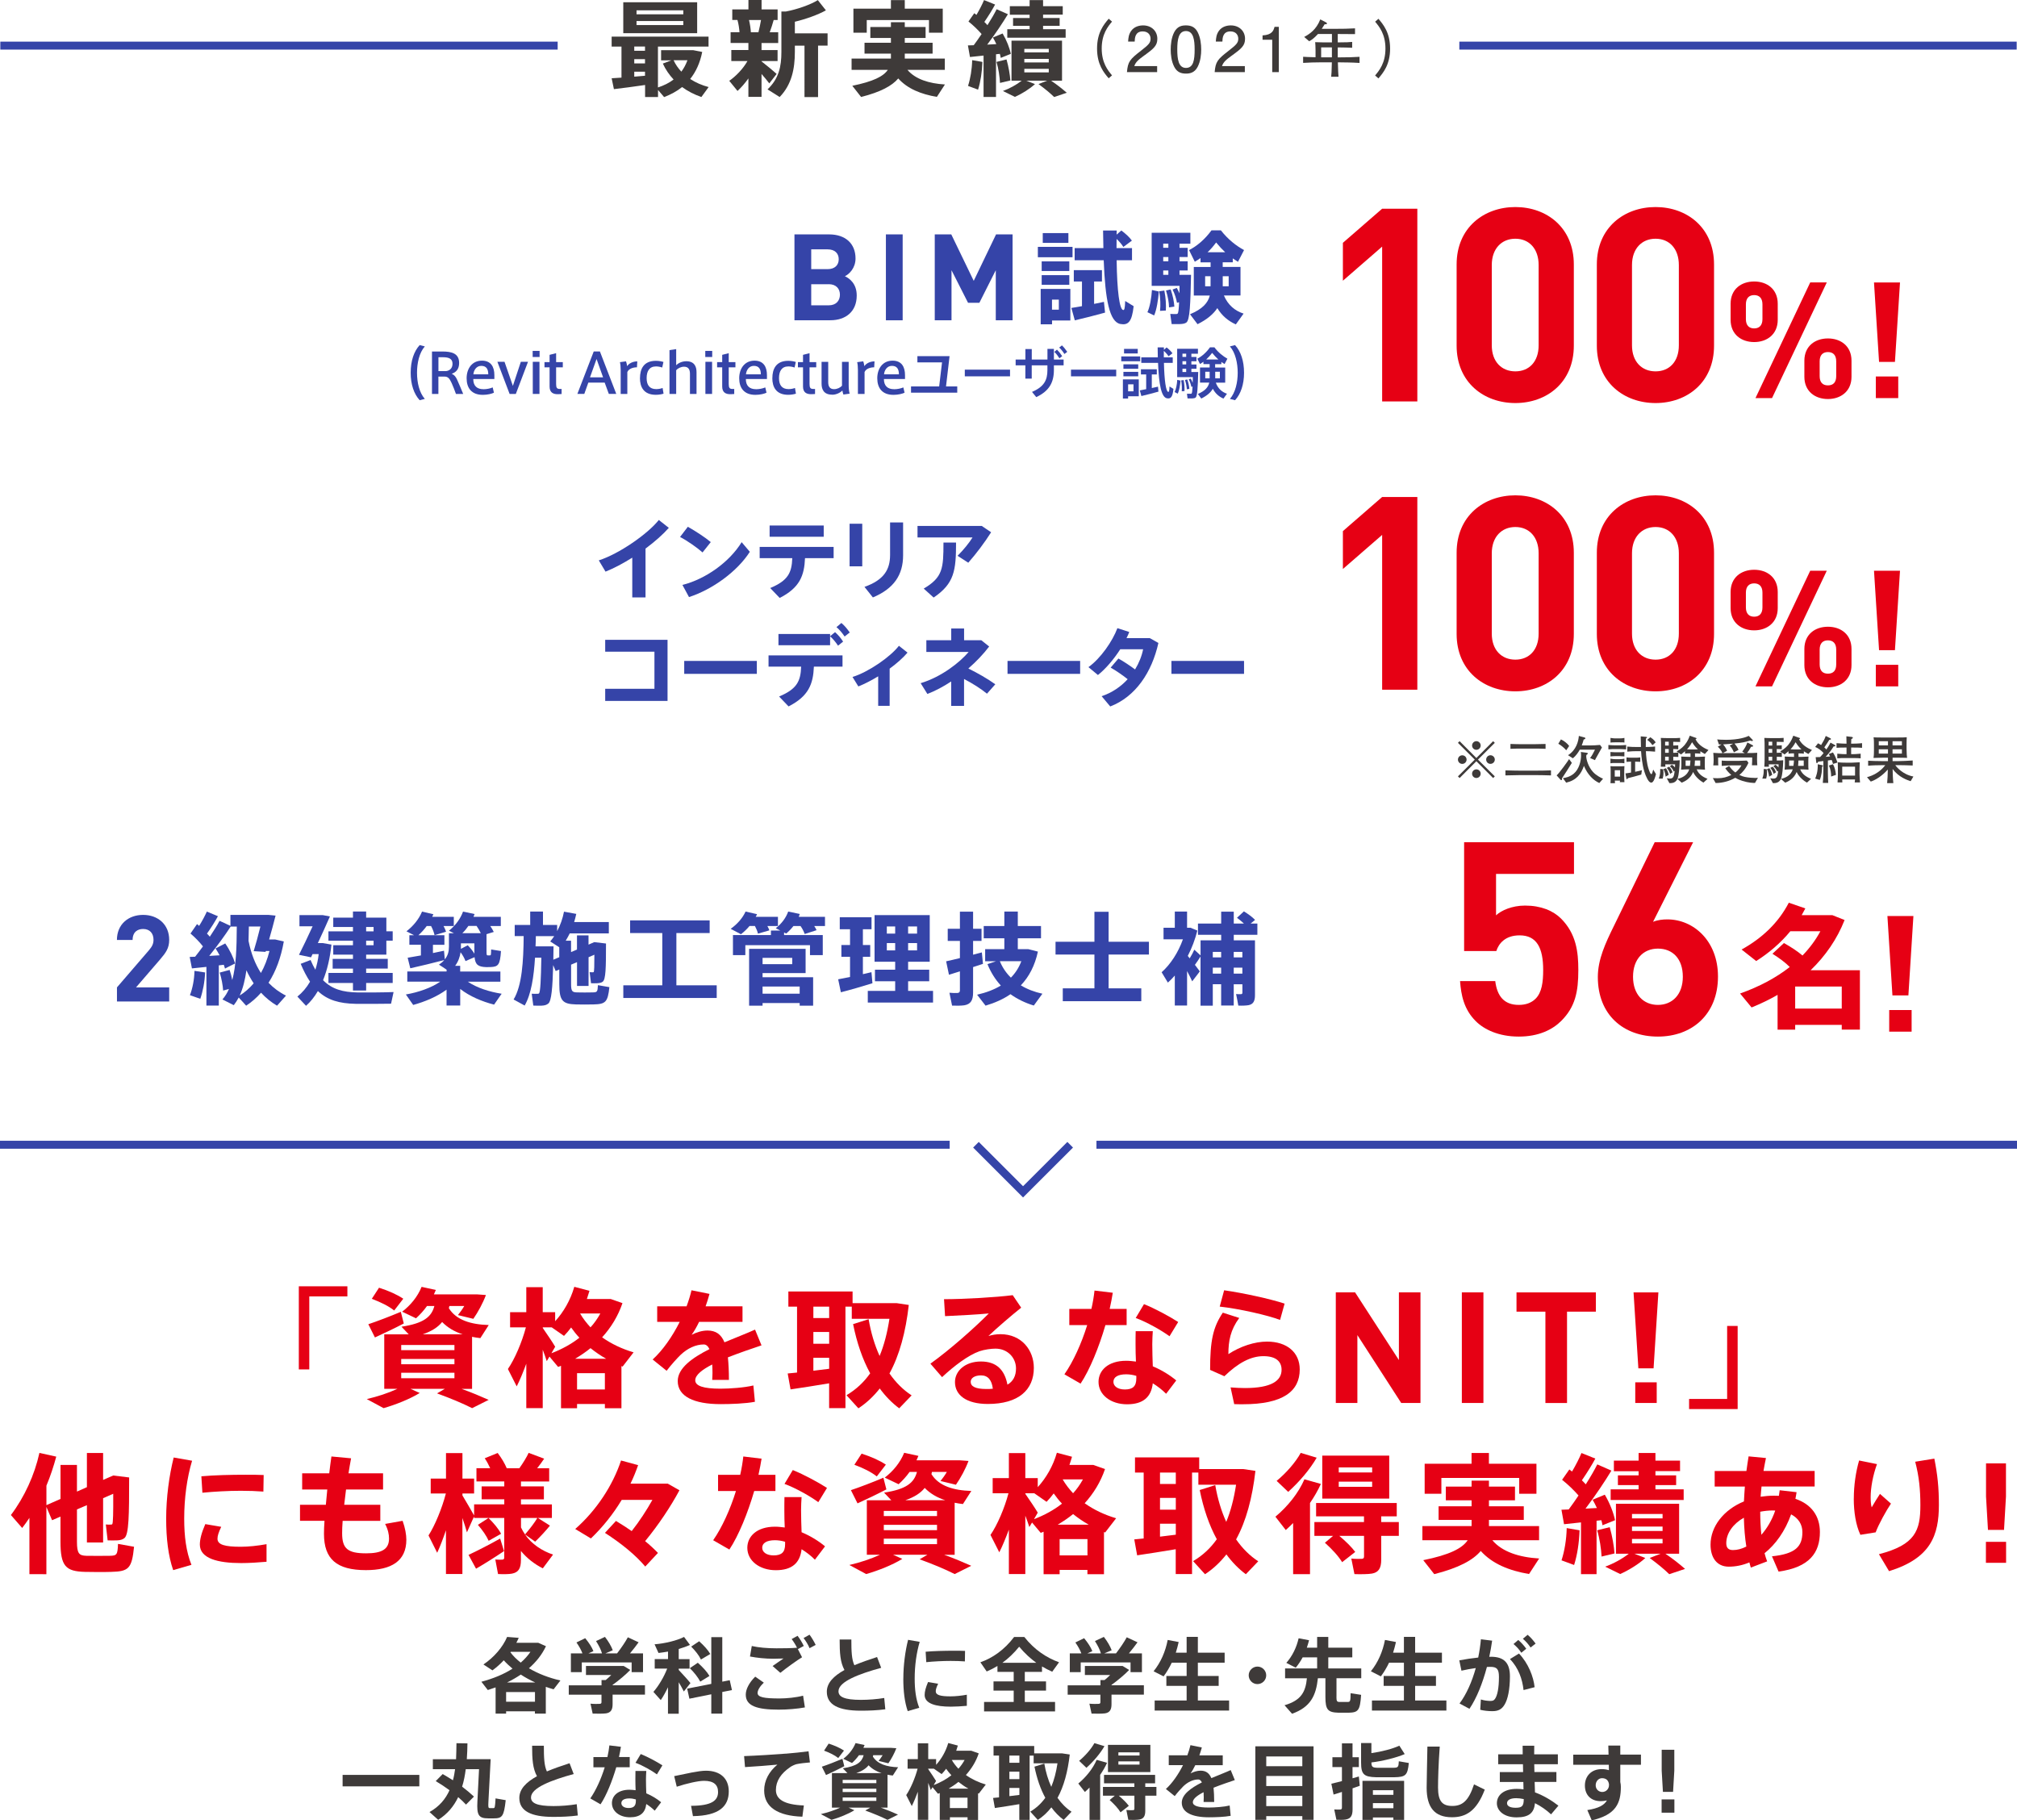 <?xml version="1.0" encoding="UTF-8"?><svg id="_レイヤー_2" xmlns="http://www.w3.org/2000/svg" width="506.65" height="457.28" viewBox="0 0 506.65 457.28"><defs><style>.cls-1{fill:#3544a8;}.cls-2{fill:#3e3a39;}.cls-3{fill:none;stroke:#3544a8;stroke-miterlimit:10;stroke-width:2px;}.cls-4{fill:#e60014;}</style></defs><g id="_レイヤー_1-2"><g><g><line class="cls-3" x1="238.55" y1="287.57" y2="287.57"/><line class="cls-3" x1="506.65" y1="287.57" x2="275.42" y2="287.57"/><polyline class="cls-3" points="268.82 287.57 256.98 299.4 245.15 287.57"/></g><g><g><path class="cls-2" d="M156.11,19.5v-7.8h-2.47v-2.5h24.34v2.5h-12.71v10.27c1.51-.49,2.81-1.14,3.93-2-1.07-1.14-2-2.47-2.7-4l2.13-.81h-2.57v-2.55h8.09l2.24,.44c-.55,2.76-1.59,4.99-3.02,6.79,1.38,.91,2.96,1.59,4.63,2.03l-1.82,2.5c-1.74-.6-3.38-1.43-4.84-2.5-1.3,1.04-2.83,1.87-4.52,2.52l-1.53-1.79v1.77h-3.25v-3.02c-2.63,.39-5.8,.81-7.83,1.04l-.57-2.73c.68-.03,1.53-.08,2.5-.16ZM175.12,.57v7.77h-18.56V.57h18.56Zm-13.1,12.19v-1.07h-2.7v1.07h2.7Zm0,3.17v-1.07h-2.7v1.07h2.7Zm0,3.09v-1.01h-2.7v1.25c.94-.08,1.85-.16,2.7-.23Zm-2.13-15.42h11.75v-1.01h-11.75v1.01Zm0,2.7h11.75v-1.01h-11.75v1.01Zm11.26,11.7c.62-.83,1.14-1.79,1.53-2.86h-3.48c.49,1.07,1.17,2.03,1.95,2.86Z"/><path class="cls-2" d="M195.09,18.56l-1.85,2.39c-.49-.65-1.2-1.51-1.95-2.37v5.75h-3.3v-4.63c-.86,1.22-1.82,2.31-2.73,3.15l-2.08-2.55c1.64-1.12,3.46-2.99,4.58-4.97h-4.06v-2.76h4.29v-1.77h-4.47v-2.7h2.24c-.08-.96-.23-2.08-.52-3.09h-1.3V2.37h4.06V0h3.3V2.37h4.03v2.65h-.99c-.26,.94-.6,2.03-.99,3.09h2.13v2.7h-4.19v1.77h4.03v2.76h-4.03v.08c1.38,1.09,2.91,2.34,3.8,3.15Zm-4.58-10.45c.26-1.04,.49-2.13,.65-3.09h-3.02c.26,1.09,.42,2.16,.47,3.09h1.9Zm14.98,16.28h-3.41V11.47h-2.42v1.56c0,4.29-.81,8.24-3.82,11.34l-3.04-1.92c2.83-2.68,3.48-5.72,3.48-9.41V2.89h1.12c2.81-.52,6.21-1.72,8.03-2.86l2.03,2.57c-1.95,1.09-5.04,2.21-7.8,2.86v2.91h8.22v3.09h-2.39v12.92Z"/><path class="cls-2" d="M237.36,21.22l-2.03,3.12c-3.98-.68-7.36-2.03-9.7-4.63-1.56,1.85-4.42,3.41-9.33,4.65l-2.21-2.81c5.23-1.07,7.8-2.34,8.92-4h-9.1v-2.83h9.88v-1.25h-6.63v-2.73h6.63v-1.2h-5.17v-2.76h5.17v-1.2h3.48v1.2h5.23v2.76h-5.23v1.2h6.99v2.73h-6.99v1.25h10.06v2.83h-9.39c1.98,2.34,5.41,3.43,9.41,3.67Zm-13.57-19.03V.03h3.48V2.18h9.54v6.03h-3.46v-3.17h-15.63v3.17h-3.35V2.18h9.41Z"/><path class="cls-2" d="M250.18,24.36h-3.12V13.96c-1.27,.13-2.5,.26-3.41,.36l-.52-2.91c.42-.03,.91-.03,1.46-.05,.68-.91,1.35-1.87,1.98-2.81-.91-1.04-2.08-2.18-3.3-3.15l1.46-2.08c.18,.13,.36,.29,.55,.42,.78-1.33,1.48-2.7,1.9-3.72l2.78,1.12c-.68,1.27-1.66,2.86-2.7,4.37,.29,.26,.55,.55,.78,.81,.94-1.48,1.74-2.86,2.31-4l2.83,1.25c-1.33,2.18-3.17,4.97-5.2,7.64,.78-.05,1.56-.1,2.29-.13-.26-.57-.55-1.14-.86-1.66l2.44-1.01c1.01,1.72,1.77,3.67,2.05,5.12l-2.52,1.01c-.05-.34-.13-.68-.23-1.01l-.96,.1v10.74Zm-3.41-8.81c-.08,2.5-.47,5.02-1.09,6.97l-2.52-.94c.6-1.85,.99-4.16,1.04-6.47l2.57,.44Zm6.06-.62c.52,1.85,.86,3.82,.96,5.28q-.08,.03-2.6,.62c-.08-1.51-.36-3.56-.88-5.28l2.52-.62Zm10.22,5.33h-5.28l2.21,.86c-1.33,1.22-3.25,2.42-5.04,3.22l-3.02-1.48c1.69-.62,3.41-1.56,4.73-2.6h-2.57V10.22h12.69v10.04h-2.76c1.51,1.01,2.78,2.03,3.95,3.04l-3.17,1.07c-1.07-1.04-2.37-2.11-3.93-3.25l2.18-.86Zm-4.42-12.92v-.86h-4.16v-1.95h4.16v-.83h-4.97V1.56h4.97V.03h3.38V1.56h4.94V3.67h-4.94v.86h4.16v1.95h-4.16v.86h5.67v2.13h-14.66v-2.13h5.62Zm-1.33,5.82h6.14v-.88h-6.14v.88Zm0,2.52h6.14v-.88h-6.14v.88Zm0,2.5h6.14v-.88h-6.14v.88Z"/><path class="cls-2" d="M278.5,19.68c-1.22-1.42-2.93-3.45-2.93-7.49s1.72-6.07,2.93-7.49l.83,.73c-1.03,1.23-2.59,3.12-2.59,6.75s1.56,5.52,2.59,6.75l-.83,.73Z"/><path class="cls-2" d="M287.57,13.83c-1.61,1.17-2.29,1.72-2.65,2.78h5.74v1.51h-7.58c.23-2.64,.72-3.21,3.56-5.41,1.89-1.47,2.37-1.96,2.37-2.98,0-.87-.53-1.84-1.98-1.84-1.92,0-1.98,1.7-2.01,2.56h-1.65c.06-.94,.14-1.76,.73-2.64,.81-1.19,2.18-1.43,3.04-1.43,2.04,0,3.57,1.36,3.57,3.37,0,1.68-.86,2.42-3.13,4.09Z"/><path class="cls-2" d="M300.83,16.81c-.8,1.54-2.07,1.68-2.93,1.68-1.19,0-2.23-.34-2.93-1.68-.76-1.43-.9-3.18-.9-4.38,0-1.06,.12-2.92,.9-4.38,.8-1.5,1.98-1.67,2.93-1.67,1.17,0,2.23,.33,2.93,1.67,.73,1.42,.9,3.1,.9,4.38s-.16,2.96-.9,4.38Zm-2.93-9.01c-1.84,0-2.18,2.09-2.18,4.63,0,2.35,.27,4.63,2.18,4.63s2.18-2.07,2.18-4.63c0-2.35-.28-4.63-2.18-4.63Z"/><path class="cls-2" d="M309.6,13.83c-1.61,1.17-2.29,1.72-2.65,2.78h5.74v1.51h-7.58c.23-2.64,.72-3.21,3.56-5.41,1.89-1.47,2.37-1.96,2.37-2.98,0-.87-.53-1.84-1.98-1.84-1.92,0-1.98,1.7-2.01,2.56h-1.65c.06-.94,.14-1.76,.73-2.64,.81-1.19,2.18-1.43,3.04-1.43,2.04,0,3.57,1.36,3.57,3.37,0,1.68-.86,2.42-3.13,4.09Z"/><path class="cls-2" d="M319.57,18.12V9.98h-2.43v-1.09c2.45-.11,2.79-1.31,3.01-2.15h1.08v11.38h-1.65Z"/><path class="cls-2" d="M336.76,15.66h-.7c.06,2.17,.09,2.74,.16,3.62h-1.84c.09-.79,.09-1,.17-3.62h-2.9c-1.45,0-2.89,.05-4.32,.14v-1.54c.86,.06,1.09,.06,3.12,.12v-1.72c0-.92-.05-1.58-.09-2.07,1.45,.05,1.87,.06,3.32,.06h.89v-2.11h-3.51c-1.09,1.2-1.7,1.54-2.21,1.82l-1.25-1.08c1.34-.73,3.03-1.81,4.04-4.41l1.45,.75c.09,.05,.23,.16,.23,.27,0,.23-.37,.22-.58,.2-.31,.51-.44,.7-.73,1.15h3.45c1.64,0,3.27-.02,4.91-.12v1.45c-1.22-.02-3.13-.02-4.34-.03v2.11c2.45-.03,2.73-.03,3.62-.12v1.47c-1.36-.06-1.56-.06-3.62-.09v2.5h.73c1.58,0,3.17-.03,4.74-.14v1.54c-2.04-.14-4.55-.14-4.74-.14Zm-2.2-3.76h-2.7v2.5h2.7v-2.5Z"/><path class="cls-2" d="M345.42,18.95c1.03-1.23,2.59-3.12,2.59-6.75s-1.56-5.52-2.59-6.75l.83-.73c1.2,1.42,2.93,3.45,2.93,7.49s-1.73,6.07-2.93,7.49l-.83-.73Z"/></g><line class="cls-3" x1=".08" y1="11.46" x2="140.08" y2="11.46"/><line class="cls-3" x1="366.57" y1="11.46" x2="506.57" y2="11.46"/></g><g><g><g><path class="cls-1" d="M29.38,251.59v-3.55l8.06-9.36c.79-.94,1.12-1.61,1.12-2.61,0-1.61-.94-2.7-2.61-2.7-1.3,0-2.64,.67-2.64,2.76h-3.94c0-3.94,2.88-6.3,6.58-6.3s6.55,2.39,6.55,6.27c0,2.09-.82,3.21-2.3,4.94l-6.03,7h8.33v3.55h-13.12Z"/><path class="cls-1" d="M57.68,243.66c.28,.83,.5,1.69,.66,2.53,.96-3.51,1.11-8.01,1.14-13.43h-1.54c-1.39,2.15-3.31,4.8-5.38,7.37,.88-.05,1.79-.1,2.6-.15-.3-.58-.66-1.16-1.01-1.72l2.42-1.26c1.19,1.69,2.07,3.59,2.48,5.03-2.48,1.24-2.5,1.26-2.53,1.29-.08-.3-.18-.63-.3-.96l-1.26,.15v10.1h-3.11v-9.72c-1.36,.15-2.65,.28-3.64,.38l-.56-2.88c.4-.03,.86-.03,1.36-.05,.68-.86,1.34-1.72,1.97-2.6-.83-1.06-1.97-2.25-3.13-3.23l1.64-2.37c.18,.15,.35,.3,.53,.45,.81-1.29,1.49-2.6,1.94-3.59l2.78,1.16c-.68,1.26-1.67,2.85-2.75,4.37,.25,.25,.51,.53,.71,.78,.98-1.46,1.84-2.83,2.45-3.99l2.73,1.26v-2.75h9.55l1.79,.18c-.45,1.82-1.06,4.04-1.62,5.99h1.49l2.2,.5c-.71,4.04-2,7.53-3.84,10.38,1.29,1.34,2.75,2.42,4.39,3.23-2.2,2.48-2.22,2.5-2.25,2.53-1.49-.88-2.83-1.97-4.02-3.26-1.11,1.26-2.35,2.35-3.74,3.26-.63-.73-1.26-1.39-1.87-2.05-.38,.71-.78,1.34-1.24,1.92l-2.85-1.44c.68-.78,1.21-1.64,1.64-2.63l-1.46,.4c-.08-1.29-.4-3.03-.86-4.52l2.48-.66Zm-6.16,.63c-.1,2.4-.56,4.75-1.21,6.62l-2.6-.91c.66-1.74,1.09-3.89,1.14-6.11l2.68,.4Zm12.2,2.73c-.66-1.01-1.29-2.1-1.82-3.28-.35,2.42-.86,4.55-1.69,6.34,1.34-.83,2.5-1.87,3.51-3.06Zm3.06-8.13l-.08,.23-2.98-.18c.48-1.54,1.14-3.94,1.69-6.19h-2.9c-.03,1.24-.05,2.45-.08,3.61,.63,3.18,1.69,5.86,3.11,8.06,.93-1.64,1.64-3.49,2.15-5.53h-.91Z"/><path class="cls-1" d="M79.22,243.59c.38-1.19,.68-2.5,.83-3.91h-1.54l-.38,.81-3.03-.63c.88-1.77,2.27-4.6,3.43-7.17h-3.31v-2.8h5.88l1.77,.33c-.86,2-2,4.47-3.03,6.69h1.24l2.17,.38c-.35,3.38-1.06,6.39-2.1,8.94,2.22,2.27,5,3.03,8.69,3.08,1.46,.03,7.42,0,9.02-.1l-.63,2.93c-1.57,.05-7.3,.05-8.91,.03-4.09-.08-7.07-.93-9.47-3.21-.86,1.46-1.84,2.7-2.98,3.71l-2.17-2.32c1.21-.96,2.3-2.22,3.18-3.74-.83-1.24-1.62-2.73-2.35-4.49l2.48-.96c.38,.91,.78,1.72,1.21,2.45Zm9.44,.83v-1.09h-5.1v-2.45h5.1v-1.06h-4.95v-2.37h4.95v-1.14h-6.16v-2.35h6.16v-1.09h-4.95v-2.35h4.95v-1.54h3.31v1.54h5.08v3.43h1.59v2.35h-1.59v3.51h-5.08v1.06h5.43v2.45h-5.43v1.09h6.67v2.53h-6.67v1.89h-3.31v-1.89h-6.16v-2.53h6.16Zm5.18-10.46v-1.09h-1.87v1.09h1.87Zm-1.87,2.35v1.14h1.87v-1.14h-1.87Z"/><path class="cls-1" d="M126.03,249.62s-.05,.02-1.92,2.75c-3.06-.78-6.16-2.1-8.51-3.94v4.17h-3.43v-3.99c-2.35,1.74-5.43,3.03-8.38,3.84-1.79-2.58-1.82-2.6-1.84-2.63,3.11-.53,6.41-1.67,8.64-3.23h-8.28v-2.55h9.87v-.45c-.61-.43-1.24-.83-1.92-1.26,.56-.38,1.01-.76,1.34-1.16-2.55,.66-6.31,1.59-8.54,2.07l-.66-2.65c.86-.13,2.05-.35,3.33-.58v-2.68h-2.9v-2.4h1.16c-1.84-.96-1.87-.96-1.89-.98,1.74-1.34,3.16-3.11,3.91-4.95l2.85,.66c-.1,.23-.2,.45-.3,.66h5.43v2.3h-2.58c.28,.48,.48,.96,.63,1.44l-2.88,.86c-.18-.76-.45-1.49-.88-2.3h-1.09c-.61,.83-1.31,1.62-2.1,2.32h6.54v2.4h-2.88v2.07c1.01-.2,1.97-.4,2.78-.58l.2,2.17c.78-.96,1.04-2,1.04-3.16v-3.41h1.24l-1.24-.63c1.62-1.29,2.88-2.98,3.54-4.8l2.9,.61c-.1,.25-.18,.48-.28,.71h6.87v2.3h-2.65c.35,.51,.63,.98,.88,1.49l-1.82,.56v4.22c0,.96,.02,1.09,.3,1.11h.58c.23-.03,.25-.1,.28-1.49l2.47,.4c-.23,3.54-.73,3.94-2.6,4.02-.33,0-.81,.02-1.11,.02-2.05-.08-2.73-.61-2.93-2.5l-2.27,.98c-.28-.73-.68-1.46-1.24-2.22-.18,1.21-.58,2.35-1.36,3.41h1.26v1.44h10.1v2.55h-8.18c2.22,1.52,5.43,2.55,8.51,3.03Zm-8.54-12.17c.71,.73,1.26,1.44,1.67,2.12v-2.6h-3.38v1.39l1.72-.91Zm3.23-3.03h.05c-.28-.58-.63-1.19-1.06-1.82h-2.05c-.43,.63-.93,1.26-1.52,1.82h4.57Z"/><path class="cls-1" d="M137.72,252.1c-.38,.33-.93,.51-1.69,.53-.45,.03-1.52,0-2.07-.02l-.4-2.98c.43,.02,1.14,.05,1.46,.02,.15,0,.3-.02,.38-.1,.33-.35,.48-3.28,.58-8.97h-1.59c-.3,4.8-.96,9.19-2.6,12.02l-2.78-1.52c2.12-3.48,2.48-9.65,2.53-15.93h-2.25v-2.8h3.89v-3.36h3.21v3.36h3.56v1.57c.81-1.52,1.39-3.18,1.72-4.9l3.08,.56c-.15,.71-.33,1.39-.53,2.05h8.71v2.85h-9.82c-.3,.63-.66,1.24-1.01,1.84h1.34v2.85l1.49-.63v-3.56h2.9v2.32l1.44-.63,2.95,.35c0,6.11-.05,9.02-.83,9.6-.33,.25-.78,.35-1.44,.38-.3,0-1.11,.03-1.49,0l-.35-2.78c.25,.03,.61,.03,.76,.03,.13,0,.2-.03,.25-.05,.15-.18,.18-1.57,.18-4.37l-1.46,.63v7.22h-2.9v-5.98l-1.49,.63v4.92c0,1.77,.3,2.02,1.49,2.05,1.09,.03,2.78,.03,3.91,0,1.16-.02,1.26-.13,1.34-1.82l2.88,.5c-.4,3.76-.96,4.27-3.99,4.34-1.34,.05-3.16,.02-4.42,0-3.33-.1-4.17-.91-4.17-5.08v-3.69l-.91,.38-.63-1.49c-.15,5.71-.43,8.99-1.21,9.65Zm-.25-14.37h1.57c-.03,1.19-.03,2.3-.05,3.36l1.49-.63v-2.5l-2.27-1.46c.35-.43,.71-.88,1.01-1.34h-4.62c-.02,.86-.02,1.72-.08,2.58h2.95Z"/><path class="cls-1" d="M166.36,247.52v-13.13h-8.08v-3.18h19.98v3.18h-8.36v13.13h10.13v3.18h-23.46v-3.18h9.8Z"/><path class="cls-1" d="M193.27,233.71l-2.88,.83c-.15-.63-.4-1.24-.76-1.92h-1.36c-.63,.76-1.34,1.44-2.15,2.07l-2.58-1.36c1.64-1.16,3-2.7,3.74-4.34l2.88,.66c-.1,.23-.2,.45-.33,.66h5.58v2.32h-2.65c.2,.35,.38,.73,.5,1.09Zm.38,1.19v-1.14h2.35l-1.14-.58c1.44-1.11,2.55-2.58,3.13-4.19l2.9,.61c-.08,.23-.18,.48-.25,.71h6.59v2.32h-2.7c.23,.35,.43,.68,.58,1.04l-2.98,.96c-.23-.66-.56-1.31-1.04-2h-1.79c-.53,.68-1.14,1.31-1.82,1.89l-.53-.28v.66h9.72v5.03h-3.21v-2.5h-16.24v2.5h-3.11v-5.03h9.52Zm-2.1,17.07v.66h-3.38v-14.27h14.19v6.09h-10.81v1.04h12.7v7.15h-3.38v-.66h-9.32Zm7.45-9.77v-1.57h-7.45v1.57h7.45Zm1.87,7.42v-1.79h-9.32v1.79h9.32Z"/><path class="cls-1" d="M213.52,245.43v-5.08h-2.17v-2.95h2.17v-3.96h-2.58v-3.01h7.98v3.01h-2.17v3.96h1.84v2.95h-1.84v4.37c.78-.18,1.52-.35,2.15-.5l.25,2.78c-2.32,.73-5.83,1.74-7.93,2.27l-.68-3.26c.78-.15,1.84-.35,2.98-.58Zm11.34,3.49v-2.42h-5.08v-2.9h5.08v-2h-5.18v-11.72h13.86v11.72h-5.43v2h5.3v2.9h-5.3v2.42h6.26v2.93h-16.39v-2.93h6.87Zm-2.1-14.39h2.1v-1.79h-2.1v1.79Zm0,4.22h2.1v-1.84h-2.1v1.84Zm7.6-4.22v-1.79h-2.25v1.79h2.25Zm0,4.22v-1.84h-2.25v1.84h2.25Z"/><path class="cls-1" d="M241.12,240.66v-4.29h-3.06v-3.06h3.06v-4.29h3.31v4.29h2.12v3.06h-2.12v3.46c.78-.2,1.54-.4,2.2-.58l.28,2.88c-.76,.25-1.59,.53-2.48,.81v6.39c0,1.87-.53,2.93-2.22,3.21-.66,.1-2.05,.13-3.06,.08-.66-3.18-.66-3.21-.66-3.23,.73,.08,1.69,.08,2.07,.05,.43-.05,.56-.28,.56-.68v-4.75c-1.04,.33-2,.61-2.75,.86l-.71-3.38c.91-.2,2.15-.48,3.46-.81Zm20.73,8.96l-2.17,2.98c-2.17-.66-4.14-1.62-5.86-2.85-1.79,1.24-3.89,2.17-6.26,2.88l-2.12-2.75c2.32-.53,4.29-1.29,5.96-2.3-1.36-1.49-2.5-3.26-3.36-5.38l2.15-.73h-2.73v-3.03h4.82v-2.73h-5.18v-3.08h5.18v-3.64h3.38v3.64h5.83v3.08h-5.83v2.73h2.65l2.4,.61c-.76,3.51-2.22,6.31-4.29,8.48,1.59,.96,3.43,1.67,5.43,2.1Zm-7.93-4.02c1.14-1.16,2.02-2.52,2.63-4.14h-5.4c.66,1.62,1.62,3,2.78,4.14Z"/><path class="cls-1" d="M274.91,248.28v-8.49h-9.77v-3.21h9.77v-7.53h3.56v7.53h10.13v3.21h-10.13v8.49h8.21v3.23h-19.72v-3.23h7.95Z"/><path class="cls-1" d="M309.9,247.25v5.35h-3.16v-5.35h-2.1v5.38h-3.08v-12.35c-.38,.63-.88,1.36-1.41,2.1,.48,.63,.91,1.19,1.24,1.64l-1.92,2.5c-.33-.73-.78-1.64-1.29-2.58v8.66h-3.08v-7.53c-.56,.63-1.14,1.24-1.74,1.77l-1.57-2.6c2.25-2,4.19-5,5.35-8.28h-4.87v-2.9h2.83v-4.07h3.08v4.07h.86l1.72,.71c-.56,2.22-1.36,4.37-2.4,6.36l.48,.61c.48-.78,.91-1.57,1.16-2.17l1.57,1.44v-3.79h5.18v-1.39h-5.83v-2.83h5.83v-2.98h3.16v2.98h2.55c-.5-.48-1.09-.96-1.74-1.44l1.74-1.62c1.16,.73,2.1,1.41,2.8,2.15-.38,.3-.73,.58-1.11,.91h1.69v2.83h-5.93v1.39h5.33v13.76c0,1.46-.4,2.3-1.64,2.53-.53,.1-1.69,.15-2.55,.1-.18-1.04-.35-1.97-.56-2.9,.45,.05,1.04,.05,1.26,.03,.25-.03,.33-.13,.33-.38v-2.1h-2.17Zm-3.16-6.74v-1.39h-2.1v1.39h2.1Zm0,4.07v-1.49h-2.1v1.49h2.1Zm5.33-4.07v-1.39h-2.17v1.39h2.17Zm0,4.07v-1.49h-2.17v1.49h2.17Z"/></g><g><path class="cls-4" d="M392.17,256.46c-2.18,2.18-5.64,3.94-10.67,3.94s-8.7-1.77-10.81-3.88c-2.99-2.99-3.67-6.53-3.94-10.06h8.84c.48,3.81,2.24,5.98,5.92,5.98,1.7,0,3.13-.48,4.22-1.56,1.56-1.56,1.9-4.15,1.9-7.21,0-5.58-1.63-8.7-5.92-8.7-3.6,0-5.24,2.04-5.85,3.94h-8.09v-27.33h27.6v7.96h-19.58v10.4c1.29-1.22,4.01-2.45,7.28-2.45,4.01,0,7.07,1.29,9.04,3.26,3.81,3.81,4.35,8.36,4.35,12.92,0,5.44-.75,9.25-4.28,12.78Z"/><path class="cls-4" d="M416.45,260.4c-8.57,0-15.09-5.37-15.09-14.96,0-4.42,1.9-8.5,4.08-12.92l10.2-20.94h9.65l-10.06,19.99c1.16-.48,2.45-.61,3.6-.61,6.53,0,12.71,5.37,12.71,14.35,0,9.52-6.53,15.09-15.09,15.09Zm0-22.1c-3.6,0-6.25,2.58-6.25,7.07s2.65,7.07,6.25,7.07,6.26-2.58,6.26-7.07-2.52-7.07-6.26-7.07Z"/><path class="cls-4" d="M450.93,257.47v1.19h-4.42v-8.74c-2.07,1.19-4.25,2.24-6.53,3.16l-2.89-3.5c4.79-1.7,9.01-3.94,12.48-6.66-1.16-1.16-2.62-2.24-4.35-3.33l2.89-2.69c1.87,1.05,3.4,2.07,4.66,3.13,1.8-1.87,3.3-3.88,4.49-6.09h-7.55c-2.41,2.92-5.34,5.44-8.57,7.48l-3.67-2.89c5.17-2.86,9.25-6.73,11.86-11.76l4.15,1.43c-.31,.58-.61,1.16-.92,1.7h7.72l3.06,1.22c-1.87,4.76-4.79,9.01-8.53,12.61h12.38v14.92h-4.56v-1.19h-11.7Zm11.7-4.11v-5.54h-11.7v5.54h11.7Z"/><path class="cls-4" d="M479.36,250.06h-4l-1.26-19.95h6.53l-1.26,19.95Zm-4.81,9.1v-5.43h5.63v5.43h-5.63Z"/></g></g><g><g><path class="cls-1" d="M208.59,80.46h-9.03v-21.58h8.67c4.21,0,6.67,2.36,6.67,6.06,0,2.39-1.58,3.94-2.67,4.45,1.3,.61,2.97,1.97,2.97,4.85,0,4.03-2.76,6.21-6.61,6.21Zm-.7-17.82h-4.12v4.97h4.12c1.79,0,2.79-1,2.79-2.49s-1-2.48-2.79-2.48Zm.27,8.76h-4.39v5.3h4.39c1.91,0,2.82-1.21,2.82-2.67s-.91-2.64-2.82-2.64Z"/><path class="cls-1" d="M222.53,80.46v-21.58h4.21v21.58h-4.21Z"/><path class="cls-1" d="M250.13,80.46v-12.58l-4.12,8.18h-2.85l-4.15-8.18v12.58h-4.21v-21.58h4.15l5.64,11.67,5.61-11.67h4.15v21.58h-4.21Z"/><path class="cls-1" d="M269.41,62.02v2.6h-8.71v-2.6h8.71Zm-5.15,10.56h4.6v7.93h-4.6v.96h-2.85v-8.89h2.85Zm4.34-6.92v2.42h-6.94v-2.42h6.94Zm0,3.46v2.42h-6.94v-2.42h6.94Zm-.23-10.56v2.45h-6.44v-2.45h6.44Zm-2.4,19.24v-2.53h-1.72v2.53h1.72Zm5.81-.88v-6.21h-2.05v-2.85h7.07v2.85h-1.97v5.63c.91-.18,1.74-.35,2.47-.51l.28,2.7c-2.25,.63-5.61,1.49-7.6,1.94l-.86-3.11c.71-.13,1.64-.28,2.65-.45Zm5.38-14.6c-.03-1.39-.05-2.88-.08-4.42h3.43l-.03,1.04,1.19-1.04c1.14,.86,2.05,1.69,2.65,2.55l-2.15,1.59c-.4-.68-.98-1.34-1.69-2.02-.02,.78-.02,1.57-.02,2.3h3.89v3.06h-3.86c.1,7.8,.73,12.37,1.64,12.5,.3,.03,.43-.28,.51-2.27l2.12,1.31c-.43,3.96-1.39,4.82-3.33,4.47-2.73-.5-3.81-6.06-4.19-16.01h-7.3v-3.06h7.22Z"/><path class="cls-1" d="M291.1,73.23c-.18,2.12-.56,4.57-1.19,6.01l-1.69-.81c.63-1.34,1.01-3.64,1.14-5.58l1.74,.38Zm4.5-.91c.25,.48,.48,.93,.66,1.36,0-.58,.03-1.19,.03-1.87h-7v-13.33h9.72v2.73h-2.73v1.04h2.05v2.32h-2.05v1.06h2.05v2.32h-2.05v1.09h2.9c-.15,7.32-.3,11.29-1.16,11.97-.38,.28-.93,.38-1.69,.4-.43,.03-1.46,0-2.02,0l-.35-2.55c.45,.03,1.16,.03,1.49,.03,.18,0,.28-.03,.38-.13,.15-.15,.28-1.09,.35-2.83l-.53,.13c-.18-1.01-.53-2.15-1.11-3.33l1.06-.4Zm-3.13,.66c.38,1.89,.45,3.56,.38,5.03l-1.46,.08c.15-1.44,.1-3.08-.2-4.92l1.29-.18Zm1.01-10.73v-1.04h-1.29v1.04h1.29Zm0,3.38v-1.06h-1.29v1.06h1.29Zm0,3.41v-1.09h-1.29v1.09h1.29Zm.58,3.66c.56,1.59,.83,3.03,.93,4.32l-1.34,.2c-.02-1.26-.28-2.68-.76-4.24l1.16-.28Zm18.31,6.09l-1.94,2.7c-1.92-.86-3.49-2.17-4.65-4.09-.96,1.46-2.53,2.83-4.97,4.04l-1.89-2.5c3.13-1.31,4.5-2.83,4.97-4.7h-4.02v-7.17h4.22v-1.16h-2.53v-1.09c-.45,.33-.93,.63-1.44,.93l-1.44-2.93c2-1.01,3.96-2.68,5.63-4.95h2.37c1.82,2.32,3.86,3.89,5.81,4.95l-1.52,2.95c-.45-.28-.88-.56-1.31-.86v.98h-2.53v1.16h4.47v7.17h-4.17c1.01,2.4,2.78,3.86,4.92,4.55Zm-9.65-6.87h1.36v-2.53h-1.36v2.53Zm5.03-8.56c-.73-.68-1.49-1.49-2.27-2.45-.71,.96-1.41,1.77-2.15,2.45h4.42Zm.88,8.56v-2.53h-1.49v2.53h1.49Z"/><path class="cls-1" d="M103.16,93.63c0-2.97,.82-5.39,2.26-6.94l1.29,.33c-1.4,1.6-1.96,4.18-1.96,6.62s.56,4.97,1.96,6.57l-1.29,.33c-1.44-1.56-2.26-3.97-2.26-6.9h0Z"/><path class="cls-1" d="M113.46,96.25c-.54-1.19-.94-1.65-1.81-1.65h-1.53v4.36h-1.61v-10.66h2.57c2.35,0,4.25,.44,4.25,2.9,0,1.6-.85,2.36-1.87,2.69,.61,.26,1.01,.72,1.32,1.4,.38,.86,1.15,2.6,1.57,3.67h-1.82c-.25-.74-.71-1.89-1.07-2.71Zm.21-4.87c0-1.32-1.01-1.64-2.42-1.64h-1.12v3.48h1.96c.88-.12,1.58-.71,1.58-1.85Z"/><path class="cls-1" d="M121.41,97.78c.82,0,1.71-.18,2.35-.46l.31,1.33c-.51,.25-1.57,.54-2.79,.54-2.9,0-4.07-1.79-4.07-4.17s1.32-4.42,3.85-4.42c2.24,0,3.12,1.53,3.12,3.64v.97h-5.3c-.01,1.74,.96,2.56,2.53,2.56h.01Zm-.54-5.87c-1.18,0-1.87,1.06-1.96,2.12h3.74c-.01-1.31-.47-2.12-1.76-2.12h-.01Z"/><path class="cls-1" d="M130.84,90.89h1.79l-3.06,8.07h-1.56l-3.07-8.07h1.79l2.1,6.05,2-6.05Z"/><path class="cls-1" d="M135.54,89.68h-1.74v-1.53h1.74v1.53Zm-.03,9.28h-1.68v-8.07h1.68v8.07Z"/><path class="cls-1" d="M141.07,97.72v1.26l-.76,.04c-1.37,.07-2.26-.43-2.26-1.92v-4.82h-1.28v-1.31h1.28v-1.83l1.64-.42v2.25h1.68v1.31h-1.68v4.19c0,.94,.21,1.24,.92,1.24h.47Z"/><path class="cls-1" d="M149.13,88.29h1.56l4.11,10.66h-1.87l-1.04-2.83h-4.11l-1.01,2.83h-1.74l4.11-10.66Zm2.36,6.5l-1.64-4.61-1.65,4.61h3.29Z"/><path class="cls-1" d="M160.08,90.78l-.08,1.49c-.94,0-2.03,.32-2.42,1.18v5.51h-1.67v-6.01c0-.75-.06-1.49-.19-1.97l1.53-.21c.11,.28,.25,.89,.28,1.22,.42-.69,1.44-1.21,2.55-1.21Z"/><path class="cls-1" d="M160.76,94.99c0-2.26,.89-4.35,4-4.35,.76,0,1.47,.15,1.89,.29l-.31,1.4c-.47-.18-1.08-.28-1.56-.28-1.69,0-2.35,1.22-2.35,2.94s.72,2.76,2.4,2.76c.49,0,1.18-.1,1.61-.29l.24,1.43c-.38,.14-1.15,.29-1.94,.29-3.1,0-3.99-2.04-3.99-4.19h0Z"/><path class="cls-1" d="M172.34,90.74c2.07,0,2.62,1.31,2.62,2.75v5.47h-1.65v-5.05c0-1.03-.35-1.79-1.47-1.79-.78,0-1.57,.38-1.99,.89v5.96h-1.68v-11.02l1.68-.25v4.05c.53-.54,1.47-1,2.49-1Z"/><path class="cls-1" d="M178.9,89.68h-1.74v-1.53h1.74v1.53Zm-.03,9.28h-1.68v-8.07h1.68v8.07Z"/><path class="cls-1" d="M184.43,97.72v1.26l-.76,.04c-1.37,.07-2.26-.43-2.26-1.92v-4.82h-1.28v-1.31h1.28v-1.83l1.64-.42v2.25h1.68v1.31h-1.68v4.19c0,.94,.21,1.24,.92,1.24h.47Z"/><path class="cls-1" d="M189.88,97.78c.82,0,1.71-.18,2.35-.46l.31,1.33c-.51,.25-1.57,.54-2.79,.54-2.9,0-4.07-1.79-4.07-4.17s1.32-4.42,3.85-4.42c2.24,0,3.12,1.53,3.12,3.64v.97h-5.3c-.01,1.74,.96,2.56,2.53,2.56h.01Zm-.54-5.87c-1.18,0-1.87,1.06-1.96,2.12h3.74c-.01-1.31-.47-2.12-1.76-2.12h-.01Z"/><path class="cls-1" d="M194.01,94.99c0-2.26,.89-4.35,4-4.35,.76,0,1.47,.15,1.89,.29l-.31,1.4c-.47-.18-1.08-.28-1.56-.28-1.69,0-2.35,1.22-2.35,2.94s.72,2.76,2.4,2.76c.49,0,1.18-.1,1.61-.29l.24,1.43c-.38,.14-1.15,.29-1.94,.29-3.1,0-3.99-2.04-3.99-4.19h0Z"/><path class="cls-1" d="M204.73,97.72v1.26l-.76,.04c-1.37,.07-2.26-.43-2.26-1.92v-4.82h-1.28v-1.31h1.28v-1.83l1.64-.42v2.25h1.68v1.31h-1.68v4.19c0,.94,.21,1.24,.92,1.24h.47Z"/><path class="cls-1" d="M209.01,99.14c-2.08,0-2.64-1.32-2.64-2.76v-5.48h1.67v5.08c0,1.01,.33,1.78,1.47,1.78,.78,0,1.56-.38,1.99-.86v-6h1.68v5.75c0,.89,.07,1.61,.24,2.24l-1.57,.22c-.12-.33-.21-.72-.25-1.01-.61,.6-1.57,1.06-2.58,1.06Z"/><path class="cls-1" d="M219.67,90.78l-.08,1.49c-.94,0-2.03,.32-2.42,1.18v5.51h-1.67v-6.01c0-.75-.06-1.49-.19-1.97l1.53-.21c.11,.28,.25,.89,.28,1.22,.42-.69,1.44-1.21,2.55-1.21Z"/><path class="cls-1" d="M224.56,97.78c.82,0,1.71-.18,2.35-.46l.31,1.33c-.51,.25-1.57,.54-2.79,.54-2.9,0-4.07-1.79-4.07-4.17s1.32-4.42,3.85-4.42c2.24,0,3.12,1.53,3.12,3.64v.97h-5.3c-.01,1.74,.96,2.56,2.53,2.56h.01Zm-.54-5.87c-1.18,0-1.87,1.06-1.96,2.12h3.74c-.01-1.31-.47-2.12-1.76-2.12h-.01Z"/><path class="cls-1" d="M240.45,98.64h-11.61v-1.57h7.07l.72-6.04h-6.19v-1.56h8.08l-.89,7.6h2.82v1.57Z"/><path class="cls-1" d="M253.71,92.86v1.68h-11.36v-1.68h11.36Z"/><path class="cls-1" d="M257.57,90.32v-2.64h1.6v2.64h3.94v-2.67h1.62v2.67h2.44v1.46h-2.44v1.12c0,3.19-1.18,5.33-4.43,6.86l-1.07-1.31c3.08-1.31,3.87-3.01,3.87-5.48v-1.19h-3.94v3.33h-1.6v-3.33h-2.44v-1.46h2.44Zm7.93-2.49c.53,.54,.9,1,1.31,1.64l-.69,.54c-.39-.62-.78-1.14-1.29-1.62l.68-.56Zm1.25-1.06c.54,.51,.9,1,1.33,1.62l-.71,.54c-.39-.62-.76-1.12-1.31-1.62l.68-.54Z"/><path class="cls-1" d="M280.38,92.86v1.68h-11.36v-1.68h11.36Z"/><path class="cls-1" d="M286.4,89.54v1.21h-4.75v-1.21h4.75Zm-3.03,5.76h2.68v4.25h-2.68v.56h-1.31v-4.8h1.31Zm2.54-3.78v1.12h-3.72v-1.12h3.72Zm0,1.89v1.12h-3.72v-1.12h3.72Zm-.12-5.76v1.14h-3.44v-1.14h3.44Zm-1.07,10.65v-1.75h-1.35v1.75h1.35Zm3.19-.53v-3.71h-1.32v-1.29h3.99v1.29h-1.26v3.42c.56-.11,1.1-.24,1.56-.35l.11,1.25c-1.26,.36-3.17,.85-4.29,1.11l-.39-1.42c.42-.08,.99-.18,1.61-.31Zm2.92-8c-.01-.79-.03-1.64-.04-2.51h1.57v.62l.68-.6c.64,.5,1.14,1,1.47,1.47l-.99,.75c-.28-.44-.67-.9-1.18-1.36v1.62h2.24v1.4h-2.21c.1,4.39,.5,7.22,1.08,7.29,.18,.01,.28-.17,.32-1.36l.99,.6c-.22,2.08-.68,2.54-1.62,2.37-1.44-.26-2.04-3.55-2.25-8.9h-4.21v-1.4h4.15Z"/><path class="cls-1" d="M296.54,95.61c-.11,1.17-.33,2.49-.69,3.28l-.79-.4c.36-.74,.6-1.99,.65-3.07l.83,.19Zm2.56-.51c.19,.36,.36,.71,.49,1.06,.01-.43,.03-.9,.04-1.43h-3.94v-7.12h5.22v1.25h-1.65v.81h1.28v1.08h-1.28v.81h1.28v1.08h-1.28v.82h1.72c-.11,3.94-.21,6.07-.67,6.42-.19,.14-.46,.19-.83,.21-.25,.01-.85,0-1.18,0l-.15-1.18c.28,.01,.72,.01,.93,.01,.11,0,.18-.01,.24-.07,.11-.1,.18-.68,.24-1.75l-.31,.08c-.1-.58-.31-1.21-.65-1.88l.51-.19Zm-1.78,.38c.19,1.04,.25,1.96,.21,2.76l-.69,.04c.07-.79,.03-1.71-.14-2.72l.62-.08Zm.64-5.82v-.81h-.94v.81h.94Zm0,1.89v-.81h-.94v.81h.94Zm0,1.9v-.82h-.94v.82h.94Zm.26,1.87c.32,.88,.47,1.67,.54,2.37l-.64,.1c-.04-.69-.18-1.46-.46-2.33l.56-.14Zm10,3.57l-.9,1.24c-1.11-.47-2.03-1.26-2.67-2.47-.51,.9-1.42,1.72-2.9,2.46l-.86-1.15c1.83-.78,2.61-1.71,2.86-2.85h-2.32v-3.8h2.42v-.85h-1.56v-.6c-.28,.22-.57,.4-.86,.57l-.67-1.33c1.11-.57,2.24-1.54,3.17-2.85h1.12c1,1.33,2.17,2.22,3.26,2.85l-.71,1.35c-.26-.17-.54-.35-.81-.54v.56h-1.56v.85h2.53v3.8h-2.36c.54,1.49,1.56,2.37,2.8,2.78Zm-5.47-3.86h1.1v-1.64h-1.1v1.64Zm3.29-4.73c-.51-.46-1.04-1-1.56-1.65-.49,.65-.99,1.19-1.49,1.65h3.04Zm.38,4.73v-1.64h-1.17v1.64h1.17Z"/></g><path class="cls-1" d="M312.49,93.65c0,2.92-.82,5.33-2.26,6.89l-1.29-.33c1.4-1.6,1.96-4.18,1.96-6.57s-.56-5.03-1.96-6.62l1.29-.33c1.44,1.56,2.26,3.97,2.26,6.96h0Z"/><g><path class="cls-4" d="M347.18,100.84V61.95l-9.86,8.57v-9.52l9.86-8.57h8.84v48.41h-8.84Z"/><path class="cls-4" d="M380.64,101.25c-7.89,0-14.75-5.17-14.75-14.42v-20.4c0-9.25,6.87-14.42,14.75-14.42s14.69,5.17,14.69,14.42v20.4c0,9.25-6.8,14.42-14.69,14.42Zm5.85-34.68c0-4.08-2.38-6.6-5.85-6.6s-5.92,2.52-5.92,6.6v20.19c0,4.08,2.45,6.53,5.92,6.53s5.85-2.45,5.85-6.53v-20.19Z"/><path class="cls-4" d="M415.86,101.25c-7.89,0-14.75-5.17-14.75-14.42v-20.4c0-9.25,6.87-14.42,14.75-14.42s14.69,5.17,14.69,14.42v20.4c0,9.25-6.8,14.42-14.69,14.42Zm5.85-34.68c0-4.08-2.38-6.6-5.85-6.6s-5.92,2.52-5.92,6.6v20.19c0,4.08,2.45,6.53,5.92,6.53s5.85-2.45,5.85-6.53v-20.19Z"/><path class="cls-4" d="M440.63,85.93c-3.22,0-5.92-1.92-5.92-5.59v-4.04c0-3.67,2.69-5.59,5.92-5.59s5.92,1.92,5.92,5.59v4.04c0,3.67-2.73,5.59-5.92,5.59Zm2.08-9.47c0-1.55-.78-2.33-2.08-2.33s-2.08,.78-2.08,2.33v3.71c0,1.55,.78,2.33,2.08,2.33s2.08-.78,2.08-2.33v-3.71Zm2.41,23.54h-4.16l13.75-29.05h4.16l-13.75,29.05Zm14.04,.24c-3.22,0-5.92-1.92-5.92-5.59v-4.04c0-3.67,2.69-5.59,5.92-5.59s5.92,1.92,5.92,5.59v4.04c0,3.67-2.73,5.59-5.92,5.59Zm2.08-9.47c0-1.55-.77-2.33-2.08-2.33s-2.08,.78-2.08,2.33v3.71c0,1.55,.73,2.33,2.08,2.33s2.08-.78,2.08-2.33v-3.71Z"/><path class="cls-4" d="M476,90.91h-4l-1.27-19.95h6.53l-1.27,19.95Zm-4.81,9.1v-5.43h5.63v5.43h-5.63Z"/></g></g><g><g><path class="cls-2" d="M366.64,195.45l-.42-.42,4.23-4.21-4.23-4.21,.42-.42,4.21,4.23,4.21-4.23,.42,.42-4.23,4.21,4.23,4.21-.42,.42-4.21-4.22-4.21,4.22Zm1.75-4.63c0,.58-.48,1.08-1.08,1.08s-1.09-.48-1.09-1.08,.49-1.08,1.09-1.08,1.08,.49,1.08,1.08Zm3.54-3.54c0,.57-.47,1.08-1.08,1.08s-1.08-.49-1.08-1.08,.49-1.09,1.08-1.09,1.08,.49,1.08,1.09Zm0,7.07c0,.58-.47,1.09-1.08,1.09s-1.08-.49-1.08-1.09,.49-1.08,1.08-1.08,1.08,.49,1.08,1.08Zm3.55-3.54c0,.58-.48,1.08-1.09,1.08s-1.08-.48-1.08-1.08,.49-1.08,1.08-1.08,1.09,.49,1.09,1.08Z"/><path class="cls-2" d="M386.18,194.72h-4.64c-.38,0-2.42,.03-3.39,.07v-1.27c1.04,.05,3.32,.07,3.39,.07h4.64c.39,0,2.43-.01,3.41-.07v1.27c-1.04-.05-3.32-.07-3.41-.07Zm-.84-6.67h-3.06c-.68,0-2,.01-2.87,.06v-1.22c.91,.04,2.26,.06,2.87,.06h3.06c.69,0,2.01-.03,2.89-.06v1.22c-.91-.05-2.26-.06-2.89-.06Z"/><path class="cls-2" d="M392.35,195.51v.29s0,.17-.16,.17c-.09,0-.13-.01-.21-.1l-.97-1.09c.61-.49,2.85-3.61,3.13-4.09l.69,.95c-.18,.35-2.28,3.61-2.48,3.89Zm1.07-7.03c-.58-.71-1.52-1.4-1.99-1.64l.66-1.09c.71,.31,1.57,.95,2.07,1.64l-.74,1.09Zm8.31,8.22c-1.51-.68-2.96-2.13-3.86-4.3-.74,2.09-1.9,3.61-4.46,4.21l-.82-1.13c.75-.12,1.74-.33,2.69-1.1,1.39-1.14,1.87-3.25,1.87-4.64,0-.39-.04-.65-.06-.84l1.39,.19c.27,.04,.35,.05,.35,.21,0,.12-.04,.14-.35,.36q-.03,.22-.03,.34c0,.73,.47,2.56,1.68,3.9,.84,.94,2.04,1.5,2.54,1.73l-.94,1.08Zm-.78-6.36c-.17,.3-.22,.42-.31,.61l-1.23-.53c.44-.49,.87-1.37,1.23-2.09h-3.82c-.39,.7-.95,1.53-1.73,2.16l-1.22-.78c2.07-1.29,2.63-3.52,2.72-4.84l1.42,.39c.09,.01,.21,.05,.21,.21,0,.08-.03,.14-.08,.18s-.3,.12-.34,.13c-.1,.38-.21,.78-.48,1.48h2.09c.83,0,1.66-.05,2.5-.13l.48,.64c-.39,.73-1.04,1.86-1.43,2.57Z"/><path class="cls-2" d="M406.99,188.17h-1.48c-.16,0-.88,.01-1.5,.08v-1.1c.49,.05,1.17,.08,1.5,.08h1.48c.27,0,.94-.03,1.48-.08v1.1c-.55-.05-1.27-.08-1.48-.08Zm-.12,1.78h-1.17c-.12,0-.69,.01-1.17,.07v-1.11c.39,.04,.94,.07,1.17,.07h1.17c.19,0,.74-.01,1.16-.07v1.11c-.44-.04-1.01-.07-1.16-.07Zm0,1.72h-1.17c-.55,0-.87,.01-1.17,.08v-1.16c.44,.1,1.03,.12,1.17,.12h1.17c.35,0,.82-.04,1.16-.12v1.16c-.29-.06-.57-.08-1.16-.08Zm.01,4.82c.03-.14,.03-.16,.05-.4h-1.3c0,.25,.01,.34,.04,.65h-1.14c.04-.46,.05-.65,.05-1.47v-1.3c0-.61,0-.88-.05-1.51,.36,.04,.55,.04,1.4,.04h.98c.48,0,.62,0,1.13-.04-.04,.55-.05,1.01-.05,1.27v1.14c0,.46,0,.9,.05,1.61h-1.16Zm-.01-10.01h-1.16c-.39,0-.81,0-1.17,.06v-1.17c.43,.09,1,.12,1.17,.12h1.16c.4,0,.79-.03,1.17-.12v1.17c-.18-.04-.36-.06-1.17-.06Zm.08,7.01h-1.34v1.6h1.34v-1.6Zm5.33,1.09c-1.12,.32-2.24,.64-3.38,.91-.14,.23-.16,.26-.22,.26-.12,0-.14-.17-.16-.26l-.21-1.21c.39-.04,.48-.05,1.39-.21v-2.74c-.36,.01-.52,.01-1.14,.05v-1.11c.34,.03,.78,.07,1.16,.07h1.08c.38,0,.56,0,1.22-.07v1.11c-.45-.03-.73-.04-1.29-.05v2.55c.84-.17,1.25-.27,1.7-.39l-.16,1.09Zm3.11,1.51c-.26,.47-.46,.51-.62,.51-.48,0-.87-.73-1-.97-.6-1.12-.92-2.42-1.09-3.24-.16-.82-.36-2.04-.46-3.69h-1.13c-.61,0-1.44,.03-2.33,.12v-1.27c.84,.09,1.78,.1,2.33,.1h1.1c-.01-.43-.05-2.29-.06-2.67l1.31,.12c.13,.01,.27,.03,.27,.14,0,.1-.1,.17-.26,.26-.03,.58-.05,1.24-.05,2.15,.14,0,1.3,0,2.34-.12v1.29c-.96-.1-1.89-.12-2.31-.12,.04,1.07,.18,3.05,.73,4.64,.1,.3,.39,1.13,.64,1.13,.09,0,.14-.1,.22-.27,.08-.22,.21-.71,.25-.87l.69,1.13c-.03,.1-.26,1.08-.56,1.64Zm-.32-8.89c-.46-.69-.88-1.03-1.31-1.34l.79-.66c.92,.6,1.2,1.08,1.33,1.3l-.81,.7Z"/><path class="cls-2" d="M417.65,195.59h-.97c.34-1,.35-1.4,.35-2.42l.75,.06c.01,.16,.07,.44,.07,.87,0,.72-.12,1.17-.2,1.48Zm10.62-6.16c-.72-.4-1.12-.69-1.16-.71v.62c-.4-.08-.87-.08-1.35-.08,.01,.29,.01,.62,.01,.88h.65c.42,0,1.42-.05,1.87-.08-.05,.39-.06,.56-.06,1.17v.92c0,.52,0,.59,.05,1.2-.35-.04-1.56-.08-1.87-.08h-.22c.55,1.42,1.9,2.04,2.73,2.39l-1.03,.94c-.65-.34-2.03-1.38-2.59-2.67-.73,1.77-2.17,2.39-2.87,2.69l-1.07-.94c.9-.23,2.47-.75,2.95-2.42-.68,0-1.37,.04-2.04,.08,.04-.26,.08-.84,.08-1.03v-1.17c0-.34-.01-.77-.05-1.09,.69,.03,1.48,.08,2.05,.08h.29c0-.16,0-.35-.01-.88-.53,0-.99,0-1.37,.08v-.62c-.46,.4-.75,.64-.99,.82l-.69-.49v1.11c-.21-.01-.86-.04-1.27-.05v.95c.66,0,1.03-.01,1.62-.07-.04,2.04-.26,3.76-.47,4.41-.43,1.35-1.55,1.35-2.12,1.34l-.66-1.22c.33,.05,.53,.08,.71,.08,.99,0,1.07-.51,1.29-1.95l-.27,.19c-.2-.58-.38-.82-.95-1.33l.49-.39c.16,.09,.47,.27,.79,.69,.01-.33,.03-.51,.03-.79h-2.47c.01,.3,.03,.34,.04,.6h-1.16c.07-1.16,.07-1.29,.07-2.29v-2.78c0-.99,0-1.1-.07-2.17,.66,.04,1.31,.05,1.98,.05h1.47c.34,0,.65,0,1.4-.06v1.03c-.47-.03-1.46-.04-1.73-.04v.94c.07,0,.38-.01,.43-.03,.58-.01,.65-.01,.83-.04v1.01c-.23-.03-.49-.05-1.26-.07v.96c.51-.01,.83-.04,1.26-.08l-.42-.3c1.16-.55,1.94-1.48,2.07-1.64,.75-.91,1.12-1.92,1.24-2.28l1.52,.53c.08,.03,.18,.05,.18,.14,0,.13-.17,.2-.25,.22,.74,1.46,2.09,2.2,3.25,2.7l-.9,1Zm-9.88,5.68c-.06-.56-.26-1.42-.55-1.9l.62-.23c.31,.4,.6,1.09,.7,1.66l-.78,.47Zm.78-8.79h-.91v.96h.91v-.96Zm0,1.83h-.91v.96h.91v-.96Zm0,1.94h-.91v.96h.91v-.96Zm.35,4.32c-.13-.46-.38-.99-.84-1.51l.58-.3c.22,.21,.56,.55,.87,1.4l-.61,.4Zm3.89-3.37v1.35h1.08c.09-.64,.12-1.03,.13-1.35h-1.21Zm1.62-4.59c-.49,.9-.82,1.29-1.27,1.78,.17,.01,.48,.04,.79,.04h1.27c.1,0,.57-.03,.68-.03-.79-.69-1.26-1.46-1.47-1.79Zm2.05,4.59h-1.33c-.01,.53-.05,.92-.09,1.35h1.42v-1.35Z"/><path class="cls-2" d="M440.86,196.68c-.48,0-1.61-.01-3.2-.52-.98-.31-1.56-.64-1.78-.77-1.5,.86-3.2,1.3-4.93,1.31l-.7-1.24c.39,.03,.7,.04,1.17,.04,1.4,0,2.38-.29,3.47-.82-.58-.49-1.09-1.04-1.51-1.69l.96-.58c.42,.64,.94,1.18,1.56,1.65,.91-.69,1.35-1.47,1.53-1.79h-2.44c-.88,0-1.33,.04-2.51,.13v-1.34c.57,.08,1.79,.08,2.46,.08h1.69c.31,0,1.87-.05,2.16-.08l.4,.57c-.68,1.51-1.52,2.44-2.28,3.05,.53,.26,.96,.4,1.34,.48,.98,.21,2.11,.27,2.69,.27,.3,0,.46-.01,.64-.04l-.73,1.27Zm-.79-4.41c.06-.99,.06-1.03,.06-1.98h-8.55c0,1.27,0,1.55,.04,1.98h-1.26c.04-.31,.09-.75,.09-1.43,0-.57-.05-1.25-.09-1.72,1.17,.09,1.53,.09,2.31,.09-.3-.77-.92-1.38-1.17-1.64l.92-.55c-.27,.01-.42,.01-.64,0l-.44-1.27c.33,.04,1.05,.1,2.24,.1,3.22,0,5.12-.7,5.69-.99l.99,1.03s.04,.05,.04,.09c0,.14-.1,.18-.18,.18-.16,0-.4-.1-.48-.13-1.4,.42-2.08,.57-3.95,.75,.33,.4,.71,.88,1.01,1.6l-1.17,.61c-.25-.62-.57-1.24-1.05-1.69l.86-.48c-1.52,.12-1.7,.13-2.51,.18,.6,.68,.85,1.25,.99,1.61l-1.08,.58h4.93c.09,0,.52-.01,.6-.01l-.64-.36c.57-.77,.95-1.31,1.29-2.31l1.34,.71c.06,.04,.1,.1,.1,.18s-.04,.12-.09,.14c-.03,.01-.36,.07-.44,.08-.05,.09-.27,.47-.31,.55-.17,.27-.39,.65-.69,1,.68,0,1.94,0,2.57-.06-.03,.32-.05,.94-.05,1.66,0,.56,.04,1.23,.07,1.48h-1.34Z"/><path class="cls-2" d="M443.65,195.59h-.97c.34-1,.35-1.4,.35-2.42l.75,.06c.01,.16,.07,.44,.07,.87,0,.72-.12,1.17-.2,1.48Zm10.62-6.16c-.72-.4-1.12-.69-1.16-.71v.62c-.4-.08-.87-.08-1.35-.08,.01,.29,.01,.62,.01,.88h.65c.42,0,1.42-.05,1.87-.08-.05,.39-.06,.56-.06,1.17v.92c0,.52,0,.59,.05,1.2-.35-.04-1.56-.08-1.87-.08h-.22c.55,1.42,1.9,2.04,2.73,2.39l-1.03,.94c-.65-.34-2.03-1.38-2.59-2.67-.73,1.77-2.17,2.39-2.87,2.69l-1.07-.94c.9-.23,2.47-.75,2.95-2.42-.68,0-1.37,.04-2.04,.08,.04-.26,.08-.84,.08-1.03v-1.17c0-.34-.01-.77-.05-1.09,.69,.03,1.48,.08,2.05,.08h.29c0-.16,0-.35-.01-.88-.53,0-.99,0-1.37,.08v-.62c-.46,.4-.75,.64-.99,.82l-.69-.49v1.11c-.21-.01-.86-.04-1.27-.05v.95c.66,0,1.03-.01,1.62-.07-.04,2.04-.26,3.76-.47,4.41-.43,1.35-1.55,1.35-2.12,1.34l-.66-1.22c.33,.05,.53,.08,.71,.08,.99,0,1.07-.51,1.29-1.95l-.27,.19c-.2-.58-.38-.82-.95-1.33l.49-.39c.16,.09,.47,.27,.79,.69,.01-.33,.03-.51,.03-.79h-2.47c.01,.3,.03,.34,.04,.6h-1.16c.07-1.16,.07-1.29,.07-2.29v-2.78c0-.99,0-1.1-.07-2.17,.66,.04,1.31,.05,1.98,.05h1.47c.34,0,.65,0,1.4-.06v1.03c-.47-.03-1.46-.04-1.73-.04v.94c.07,0,.38-.01,.43-.03,.58-.01,.65-.01,.83-.04v1.01c-.23-.03-.49-.05-1.26-.07v.96c.51-.01,.83-.04,1.26-.08l-.42-.3c1.16-.55,1.94-1.48,2.07-1.64,.75-.91,1.12-1.92,1.24-2.28l1.52,.53c.08,.03,.18,.05,.18,.14,0,.13-.17,.2-.25,.22,.74,1.46,2.09,2.2,3.25,2.7l-.9,1Zm-9.88,5.68c-.06-.56-.26-1.42-.55-1.9l.62-.23c.31,.4,.6,1.09,.7,1.66l-.78,.47Zm.78-8.79h-.91v.96h.91v-.96Zm0,1.83h-.91v.96h.91v-.96Zm0,1.94h-.91v.96h.91v-.96Zm.35,4.32c-.13-.46-.38-.99-.84-1.51l.58-.3c.22,.21,.56,.55,.87,1.4l-.61,.4Zm3.89-3.37v1.35h1.08c.09-.64,.12-1.03,.13-1.35h-1.21Zm1.62-4.59c-.49,.9-.82,1.29-1.27,1.78,.17,.01,.48,.04,.79,.04h1.27c.1,0,.57-.03,.68-.03-.79-.69-1.26-1.46-1.47-1.79Zm2.05,4.59h-1.33c-.01,.53-.05,.92-.09,1.35h1.42v-1.35Z"/><path class="cls-2" d="M457.69,192.64c-.01,.75-.1,2.13-.58,3.28l-1.16-.33c.23-.53,.7-1.66,.65-3.6l1.09,.23c.05,.01,.21,.05,.21,.18,0,.14-.14,.21-.21,.23Zm2.74-.74c-.09-.38-.16-.57-.33-.99-.13,.03-.68,.1-.95,.13v3.03c0,.49,.04,2.11,.08,2.61h-1.36c.01-.19,.01-.31,.1-1.34,.01-.21,.04-1.11,.04-1.29v-2.87c-.34,.03-1.13,.13-1.29,.16-.17,.31-.22,.36-.33,.36-.14,0-.16-.12-.17-.27l-.14-1.22c.35,0,.57,0,1.12-.03,.21-.21,.62-.69,.87-1.01-.6-.64-1.3-1.21-2.12-1.53l.73-.92c.4,.21,.53,.29,.77,.44,.53-.87,.87-1.46,1.16-2.28l1.13,.56c.13,.06,.18,.12,.18,.21,0,.16-.12,.17-.42,.2-.13,.22-.87,1.42-1.25,1.91,.18,.14,.31,.27,.51,.52,.62-.86,.91-1.46,1.05-1.73l1.04,.58c.13,.07,.18,.1,.18,.18,0,.2-.12,.2-.44,.2-.65,1.03-.87,1.36-2,2.61,.18-.01,.96-.08,1.12-.09-.21-.4-.23-.44-.33-.61l1.04-.4c.55,.82,.87,1.77,1.14,2.54l-1.14,.35Zm-.47,3.17c.01-.79-.09-1.78-.56-2.76l1.03-.33c.46,.87,.64,1.68,.74,2.67l-1.21,.42Zm5.6-7.28h-.57v1.66h.4c.13,0,.97,0,1.99-.12v1.17c-.55-.05-.95-.07-1.99-.07h-1.94c-.62,0-1.35,0-1.94,.07v-1.17c.78,.1,1.86,.12,1.94,.12h.38v-1.66h-.38c-.69,0-1.51,0-2.13,.07v-1.17c.86,.1,2.05,.12,2.13,.12h.38c0-.42-.03-1.38-.04-1.85l1.4,.17c.09,.01,.22,.04,.22,.21,0,.13-.04,.14-.38,.33-.01,.22-.05,.98-.05,1.14h.57c.12,0,1.08,0,2.18-.12v1.17c-.61-.05-1.07-.07-2.18-.07Zm.32,8.76c.03-.18,.08-.56,.09-.74h-3.22c.01,.38,.01,.52,.03,.74h-1.21c.05-.71,.09-1.12,.09-2.03v-1.39c0-.35-.01-1.3-.03-1.64,.66,.08,1.34,.1,2.02,.1h1.52c.22,0,1.59-.07,1.98-.1-.01,.27-.05,1.46-.05,1.69v1.39c0,.58,.09,1.6,.12,1.98h-1.33Zm.09-3.95h-3.22v2.24h3.22v-2.24Z"/><path class="cls-2" d="M479.93,196.24c-.83-.27-3.02-1-4.52-3.08,.03,1.2,.05,2.39,.18,3.57h-1.56c.12-1.18,.13-1.86,.17-3.41-1.46,1.64-3.11,2.64-4.28,3.02l-.95-1.1c.68-.2,1.66-.49,2.77-1.27,.61-.43,1.31-1.05,1.82-1.75h-.88c-.82,0-2.69,.04-3.42,.14v-1.26c1.03,.05,1.9,.1,3.47,.1h1.51v-.86h-1.11c-.21,0-1.16,.03-1.35,.03-.64,0-.83,.01-1.18,.03,.13-.53,.12-1.68,.12-1.91v-1.35c0-.65,0-1.3-.1-1.92,.35,.03,.56,.03,.86,.04,.29,0,1.55,.01,1.81,.01h2.74c2.02,0,2.08-.01,2.93-.07-.03,.26-.05,1.47-.05,1.75v1.17c0,.23,.04,1.24,.05,1.43,.03,.3,.04,.44,.08,.83-.59-.03-2.03-.04-2.63-.04h-1.01v.86h1.44c.43,0,2.86-.08,3.61-.16v1.26c-.78-.04-2.83-.09-3.6-.09h-.77c.3,.46,1.9,2.38,4.55,2.86l-.69,1.17Zm-5.69-10.04h-2.31v1.05h2.31v-1.05Zm0,2.03h-2.31v1.08h2.31v-1.08Zm3.5-2.03h-2.35v1.05h2.35v-1.05Zm0,2.03h-2.35v1.08h2.35v-1.08Z"/></g><g><g><path class="cls-1" d="M162.16,150.08h-3.34v-9.99c-2.27,1.42-4.6,2.67-6.72,3.51l-1.69-2.83c5.05-1.6,12.32-6.65,15.08-10.15l2.51,1.98c-1.47,1.67-3.54,3.49-5.85,5.21v12.26Z"/><path class="cls-1" d="M178.54,136.18l-2.07,2.6c-1.25-1.13-3.76-2.91-5.65-3.89l1.96-2.56c1.96,1.11,4.36,2.67,5.76,3.85Zm7.76,.02l2.05,2.42c-3.14,4.92-9.37,9.46-15.28,11.37l-1.65-3.05c5.85-1.47,11.84-5.78,14.88-10.75Z"/><path class="cls-1" d="M195.85,150.21l-2.38-2.49c4.47-1.87,5.41-3.83,5.54-7.5h-8.19v-2.83h18.58v2.83h-7.19c-.18,4.38-1.33,7.43-6.36,9.99Zm11.06-18.2v2.83h-13.59v-2.83h13.59Z"/><path class="cls-1" d="M216.59,131.57v10.7h-3.18v-10.7h3.18Zm10.26-.33v8.25c0,4.96-2.34,8.39-7.59,10.59l-2.11-2.65c4.92-1.74,6.43-4.38,6.43-8.03v-8.16h3.27Z"/><path class="cls-1" d="M246.62,132.13l2.34,1.58c-1.58,2.51-3.76,5.41-5.74,7.65l-2.69-1.74c1.42-1.4,2.98-3.31,3.76-4.61h-13.82v-2.89h16.15Zm-6.47,4.16c0,6.99-.4,10.28-5.63,13.82l-2.49-2.25c4.81-2.83,4.96-5.12,4.96-11.57h3.16Z"/><path class="cls-1" d="M167.68,160.73v15.35h-15.66v-3.05h12.37v-9.32h-12.37v-2.98h15.66Z"/><path class="cls-1" d="M190.11,166.03v3.25h-18.24v-3.25h18.24Z"/><path class="cls-1" d="M198.08,177.46l-2.38-2.49c4.47-1.87,5.41-3.83,5.54-7.5h-8.19v-2.83h18.58v2.83h-7.19c-.18,4.38-1.33,7.43-6.36,9.99Zm10.43-18.2v.56l1.25-1.02c.87,.8,1.38,1.4,2.02,2.38l-1.27,1.02c-.65-.96-1.2-1.62-2-2.36v2.25h-12.97v-2.83h12.97Zm2.85-2.76c.89,.78,1.38,1.4,2.09,2.38l-1.29,1.02c-.65-.96-1.18-1.6-2.05-2.36l1.25-1.05Z"/><path class="cls-1" d="M223.46,177.31h-2.87v-7.41c-1.69,1.02-3.4,1.91-4.98,2.54l-1.47-2.38c3.98-1.22,9.5-5.03,11.66-7.83l2.16,1.71c-1.09,1.29-2.69,2.71-4.49,4.03v9.34Z"/><path class="cls-1" d="M250.01,171.9l-2.09,2.36c-1.58-1.29-3.63-2.58-5.76-3.69v6.76h-3.23v-6.14c-1.96,1.29-4,2.38-5.98,3.14l-1.69-2.71c5.27-1.58,9.88-5.27,12.06-7.85h-10.63v-2.94h6.25v-2.94h3.23v2.94h4.32l1.98,1.58c-1.45,1.91-3.25,3.8-5.23,5.52,2.29,1.13,4.78,2.54,6.79,3.98Z"/><path class="cls-1" d="M271.32,166.03v3.25h-18.24v-3.25h18.24Z"/><path class="cls-1" d="M280.94,165.43c1.31,.73,2.91,1.8,4.18,2.74,1-1.65,1.69-3.38,2.02-5.07h-5.74c-1.6,2.49-3.65,4.92-5.61,6.47l-2.38-1.98c3.07-2.2,6.05-6.52,7.27-9.79l2.98,.96c-.2,.51-.42,1.02-.69,1.54h5.85l2.16,1.22c-1.65,7.36-5.72,13.5-12.1,15.95l-2.16-2.58c2.62-.87,4.83-2.4,6.54-4.27-1.33-1.05-2.96-2.18-4.27-2.91l1.94-2.27Z"/><path class="cls-1" d="M312.49,166.03v3.25h-18.24v-3.25h18.24Z"/></g><g><path class="cls-4" d="M347.18,173.26v-38.89l-9.86,8.57v-9.52l9.86-8.57h8.84v48.41h-8.84Z"/><path class="cls-4" d="M380.64,173.67c-7.89,0-14.75-5.17-14.75-14.42v-20.4c0-9.25,6.87-14.42,14.75-14.42s14.69,5.17,14.69,14.42v20.4c0,9.25-6.8,14.42-14.69,14.42Zm5.85-34.68c0-4.08-2.38-6.6-5.85-6.6s-5.92,2.52-5.92,6.6v20.19c0,4.08,2.45,6.53,5.92,6.53s5.85-2.45,5.85-6.53v-20.19Z"/><path class="cls-4" d="M415.86,173.67c-7.89,0-14.75-5.17-14.75-14.42v-20.4c0-9.25,6.87-14.42,14.75-14.42s14.69,5.17,14.69,14.42v20.4c0,9.25-6.8,14.42-14.69,14.42Zm5.85-34.68c0-4.08-2.38-6.6-5.85-6.6s-5.92,2.52-5.92,6.6v20.19c0,4.08,2.45,6.53,5.92,6.53s5.85-2.45,5.85-6.53v-20.19Z"/><path class="cls-4" d="M440.63,158.35c-3.22,0-5.92-1.92-5.92-5.59v-4.04c0-3.67,2.69-5.59,5.92-5.59s5.92,1.92,5.92,5.59v4.04c0,3.67-2.73,5.59-5.92,5.59Zm2.08-9.47c0-1.55-.78-2.33-2.08-2.33s-2.08,.78-2.08,2.33v3.71c0,1.55,.78,2.33,2.08,2.33s2.08-.78,2.08-2.33v-3.71Zm2.41,23.54h-4.16l13.75-29.05h4.16l-13.75,29.05Zm14.04,.24c-3.22,0-5.92-1.92-5.92-5.59v-4.04c0-3.67,2.69-5.59,5.92-5.59s5.92,1.92,5.92,5.59v4.04c0,3.67-2.73,5.59-5.92,5.59Zm2.08-9.47c0-1.55-.77-2.33-2.08-2.33s-2.08,.78-2.08,2.33v3.71c0,1.55,.73,2.33,2.08,2.33s2.08-.78,2.08-2.33v-3.71Z"/><path class="cls-4" d="M476,163.33h-4l-1.27-19.95h6.53l-1.27,19.95Zm-4.81,9.1v-5.43h5.63v5.43h-5.63Z"/></g></g></g></g><g><g><path class="cls-4" d="M87.25,325.67h-9.56v18.34h-2.63v-20.88h12.2v2.54Z"/><path class="cls-4" d="M111.71,348.89h-8.59l2.31,1.04c-2.5,1.53-5.92,2.89-9.07,3.81l-4.23-2.28c2.67-.62,5.37-1.5,7.68-2.57h-3.29v-13.69h6.15l-1.82-1.92c5.63-.85,7.55-2.5,8.26-5.2h-1.85c-.81,1.14-1.76,2.18-2.76,3.09l-3.48-1.66c2.11-1.63,3.87-3.74,4.88-6.24l3.58,.78c-.16,.36-.33,.75-.49,1.11h10.86l2.21,.16c-.75,2.02-1.98,4.29-3.16,5.98l-3.87-.94c.55-.68,1.11-1.46,1.59-2.28h-3.74c-.03,.19-.1,.39-.13,.55,1.82,2.96,5.5,4.1,10.02,4.23l-2.11,3.29c-.72-.07-1.4-.2-2.08-.33v13.08h-2.63c2.47,.88,4.68,1.82,6.8,2.76l-4.16,2.08c-2.37-1.2-5.33-2.44-8.81-3.71l1.95-1.14Zm-11.03-19.35l.75,2.93c-2.18,1.14-5.37,2.67-7.25,3.51-.03-.03-.03-.07-1.66-3.32,1.98-.65,5.72-2.08,8.16-3.12Zm-5.46-6.05c2.5,.81,4.52,1.72,6.08,2.76l-2.28,2.96c-1.4-1.11-3.35-2.08-5.63-2.93l1.82-2.8Zm5.56,15.68h13.37v-1.3h-13.37v1.3Zm0,3.54h13.37v-1.33h-13.37v1.33Zm0,3.51h13.37v-1.37h-13.37v1.37Zm15.45-11.03c-2.05-.65-3.77-1.66-5.17-3.09-1.04,1.3-2.6,2.31-4.88,3.09h10.05Z"/><path class="cls-4" d="M144.95,352.7v1.07h-4.03v-10.67c-.23,.1-.46,.19-.72,.29l-2.18-2.6-.68,1.14c-.26-.81-.59-1.79-1.01-2.86v14.67h-4.13v-11.16c-.78,2.08-1.59,4.1-2.41,5.69l-2.21-4.36c1.72-2.5,3.55-6.77,4.52-10.47h-3.97v-3.81h4.07v-6.28h4.13v6.28h3.12v2.28c2.15-2.37,3.84-5.3,4.81-8.65l3.81,1.01c-.2,.68-.42,1.37-.65,2.05h5.98l2.96,1.04c-1.11,3.25-2.86,6.11-5.11,8.59,2.34,1.66,5.04,2.93,7.9,3.77l-2.76,3.58-.29-.13v10.6h-4.16v-1.07h-6.99Zm-5.5-14.38l-.94,1.63c2.63-1.01,5.01-2.31,7.03-3.9-.75-.78-1.43-1.66-2.08-2.57-.55,.75-1.17,1.46-1.79,2.11l-3.09-2.15h-2.24v.16c1.14,1.66,2.41,3.51,3.12,4.72Zm12.82,3.02c-1.4-.78-2.7-1.69-3.94-2.67-1.2,.98-2.5,1.85-3.87,2.67h7.81Zm-.33,7.71v-4.1h-6.99v4.1h6.99Zm-3.61-15.61c.98-1.07,1.79-2.24,2.47-3.48h-5.04l-.03,.03c.72,1.24,1.63,2.41,2.6,3.45Z"/><path class="cls-4" d="M191.3,337.96c-2.44,.81-5.56,1.89-8.46,3.02,.16,1.59,.26,3.48,.26,5.66h-4.2c.03-.65,.07-1.2,.07-1.76,0-.78-.03-1.5-.07-2.11-2.5,1.27-4.26,2.64-4.26,3.97,0,1.43,2.08,2.11,6.34,2.11,2.34,0,6.02-.26,8.26-.81l.39,4.1c-2.37,.46-6.05,.59-8.62,.59-6.73,0-10.77-1.95-10.77-5.79,0-3.25,3.64-5.85,7.97-8.03-.39-.81-.88-1.17-1.43-1.17-1.98,0-4.07,.94-5.85,2.64-.75,.72-2.41,2.54-3.48,3.97l-3.51-2.83c2.54-2.31,4.98-5.82,6.8-9.46h-5.66v-3.9h7.38c.52-1.4,.94-2.76,1.24-4.03l4.52,.91c-.29,1.07-.62,2.11-.98,3.12h9.27v3.9h-10.9c-.62,1.3-1.27,2.44-1.89,3.25,1.3-.65,2.67-1.07,4-1.07,2.08,0,3.42,.94,4.26,2.96,2.86-1.2,5.69-2.28,7.68-3.19l1.63,3.97Z"/><path class="cls-4" d="M200.21,344.79v-16.55h-2.18v-3.81h16.13v2.93h11.06l3.06,.46c-.78,6.83-2.34,12.62-4.85,17.21,1.59,2.28,3.45,4.13,5.56,5.5l-3.12,3.25c-1.79-1.33-3.45-3.02-4.88-4.98-1.53,1.95-3.32,3.64-5.37,4.98l-2.99-3.29c2.41-1.43,4.36-3.25,5.95-5.5-1.92-3.51-3.35-7.68-4.29-12.36l3.9-1.24c.59,3.45,1.53,6.54,2.76,9.24,1.11-2.67,1.92-5.76,2.47-9.33h-9.46v-3.06h-1.59v25.5h-4.1v-6.24c-3.25,.55-7.22,1.17-9.69,1.53l-.72-4c.68-.07,1.46-.13,2.34-.23Zm8.07-13.69v-2.86h-3.97v2.86h3.97Zm0,6.47v-2.96h-3.97v2.96h3.97Zm0,6.28v-2.76h-3.97v3.25c1.37-.16,2.73-.32,3.97-.49Z"/><path class="cls-4" d="M254.4,325.38l2.11,3.12c-2.44,1.95-6.05,5.04-8.23,7.12,.94-.29,1.95-.46,3.02-.46,5.33,0,8.39,4.03,8.39,8.46,0,5.53-3.84,9.07-11.55,9.07-5.37,0-8.26-2.21-8.26-5.5,0-2.86,2.63-5.17,6.51-5.17s5.95,2.05,6.67,5.82c1.4-.81,2.15-2.15,2.15-4.07,0-2.67-2.08-4.98-5.17-4.98-1.04,0-2.76,.23-4,.65-2.86,1.01-6.44,3.74-9.4,6.51l-2.93-3.38c4.91-3.51,11.16-9.07,14.67-12.62-2.6,.26-7.48,.52-10.99,.68l-.26-4.26c4.88,0,13.01-.46,17.27-1.01Zm-7.97,20.13c-1.59,0-2.6,.65-2.6,1.63,0,1.11,1.14,1.79,3.9,1.79,.59,0,1.14,0,1.66-.07-.26-2.15-1.2-3.35-2.96-3.35Z"/><path class="cls-4" d="M274.15,328.82c.36-1.59,.62-3.15,.78-4.62l4.59,.55c-.19,1.24-.46,2.63-.78,4.06h4.26v4.07h-5.33c-1.59,5.46-3.9,11.19-6.24,14.7l-4.06-2.34c2.21-3.16,4.29-7.74,5.72-12.36h-4.49v-4.07h5.56Zm15.42,5.56c-.07,1.01-.13,2.24-.13,3.32,0,1.85,.07,3.84,.13,5.53,2.24,.94,4.29,2.21,5.89,3.55l-2.54,3.35c-1.01-1.01-2.15-1.89-3.35-2.63-.39,3.45-2.41,5.27-6.47,5.27s-7.16-2.34-7.16-5.63c0-2.83,2.34-5.3,6.96-5.3,.81,0,1.63,.1,2.44,.2-.07-1.37-.1-2.9-.1-4.29,0-1.11,0-2.37,.03-3.35h4.29Zm-6.7,10.86c-2.08,0-3.19,.72-3.19,1.89,0,1.07,1.04,1.92,2.86,1.92,2.02,0,2.89-.81,2.89-2.8v-.62c-.88-.26-1.72-.39-2.57-.39Zm10.9-9.56c-1.98-1.46-5.72-3.58-8.49-4.59l2.08-3.48c2.83,1.14,6.54,3.16,8.59,4.49l-2.18,3.58Z"/><path class="cls-4" d="M308.56,340.17c2.96-1.95,6.6-3.15,9.69-3.15,5.07,0,8.23,2.76,8.23,6.99,0,5.5-4.2,8.75-14.25,8.75-.59,0-1.5,0-2.21-.03l-.91-4.2c1.14,.1,2.7,.16,3.61,.16,6.67,0,9.2-1.85,9.2-4.59,0-2.02-1.33-3.42-4.55-3.42s-6.38,1.72-9.82,5.04l-3.58-1.59c0-7.35,.72-10.7,3.19-14.38l4.13,1.33c-2.21,2.99-2.73,5.79-2.73,9.07Zm-2.18-11.94l1.11-4.1c4.81,.68,11.64,2.18,15.19,3.35l-1.14,4.1c-3.02-1.17-10.34-2.83-15.16-3.35Z"/><path class="cls-4" d="M351.97,352.44l-11.01-17.05v17.05h-5.42v-27.79h4.84l11.01,17.01v-17.01h5.42v27.79h-4.84Z"/><path class="cls-4" d="M367.2,352.44v-27.79h5.42v27.79h-5.42Z"/><path class="cls-4" d="M393.62,329.5v22.95h-5.43v-22.95h-7.26v-4.84h19.94v4.84h-7.26Z"/><path class="cls-4" d="M415.36,343.74h-3.82l-1.21-19.08h6.24l-1.21,19.08Zm-4.6,8.7v-5.19h5.39v5.19h-5.39Z"/><path class="cls-4" d="M424.28,351.43h9.56v-18.34h2.64v20.88h-12.2v-2.54Z"/><path class="cls-4" d="M11.65,378.11l3.55-1.56v-8.55h4.13v6.7l2.5-1.11v-8.59h4.07v6.77l2.54-1.11,4,.49c0,9.46-.06,14.28-1.17,15.22-.46,.39-1.04,.55-1.92,.59-.49,.03-1.69,0-2.31,0l-.46-4c.36,.03,.98,.07,1.27,.03,.16,0,.26,0,.36-.13,.19-.26,.26-2.73,.23-7.61l-2.54,1.11v11.12h-4.07v-9.37l-2.5,1.07v8.1c0,3.02,.55,3.48,2.34,3.55,1.69,.03,4.16,.03,5.92,0,1.76-.03,1.95-.26,2.05-2.99l4.03,.72c-.55,5.47-1.33,6.21-5.76,6.31-2.05,.07-4.65,.03-6.57,0-4.85-.13-6.15-1.43-6.15-7.61v-6.28l-2.11,.91-1.43-3.35v16.91H7.39v-14.15c-.59,.88-1.17,1.72-1.82,2.54l-2.83-3.25c3.41-4.52,5.95-10.08,7.16-15.61l4.23,.94c-.65,2.41-1.46,4.88-2.47,7.29v4.91Z"/><path class="cls-4" d="M41.74,381.53c0-5.3,.75-10.86,1.89-15.39l4.62,.81c-1.3,4.33-1.98,9.46-1.98,14.54,0,4.46,.49,8.29,1.82,11.61l-4.59,1.33c-1.24-3.58-1.76-7.97-1.76-12.88v-.03Zm25.21,10.8c-2.11,.19-4.49,.33-6.37,.33-5.89,0-10.38-1.17-10.38-4.65,0-1.33,.42-2.96,1.37-5.14l4,.68c-.65,1.37-.94,2.24-.94,2.99,0,1.53,1.89,2.02,5.85,2.02,1.98,0,4.33-.26,6.47-.65v4.42Zm-5.24-21.86c1.59,0,3.22,0,4.52,.07l-.07,4.16c-1.66-.13-3.64-.2-5.66-.2-3.16,0-6.77,.2-9.66,.49l-.26-4.13c3.22-.29,7.38-.39,11.09-.39h.03Z"/><path class="cls-4" d="M81.85,378.02c.1-1.24,.23-2.54,.36-3.84h-6.31v-4.07h6.8c.16-1.43,.36-2.86,.55-4.23l4.94,.46c-.23,1.24-.46,2.5-.65,3.77h8.68v4.07h-9.3c-.16,1.33-.33,2.6-.46,3.84h9.07v4.03h-9.46c-.1,1.24-.13,2.31-.13,3.12,0,3.84,1.37,5.04,6.02,5.04,3.87,0,5.76-.98,5.76-3.71,0-1.04-.23-2.21-.98-3.68l4.39-.78c.65,1.79,.94,3.51,.94,4.75,0,5.37-3.77,7.64-10.15,7.64-7.38,0-10.54-2.8-10.54-9.11,0-.85,.03-1.95,.13-3.28h-6.15v-4.03h6.47Z"/><path class="cls-4" d="M109.82,390.08l-2.18-4.36c1.63-2.54,3.38-6.8,4.36-10.54h-3.81v-3.74h3.84v-6.41h4.13v6.41h2.93v3.74h-2.93v.49c1.07,1.79,2.21,3.74,2.93,5.04v-2.8h7.58v-1.27h-5.69v-3.25h5.69v-1.24h-6.99v-3.32h3.45c-.36-.81-.81-1.66-1.37-2.5l3.25-1.33c1.01,1.33,1.76,2.6,2.28,3.84h3.16c.98-1.37,1.85-2.8,2.34-3.87l3.9,1.46c-.49,.72-1.07,1.56-1.76,2.41h3.02v3.32h-7.09v1.24h5.76v3.25h-5.76v1.27h7.77v3.41h-3.51l3.02,1.92c-.94,1.17-2.31,2.67-3.71,4.03l-2.57-1.82c1.69,2.44,4.33,4.16,7.06,5.07l-2.57,3.45c-2.02-1.01-3.94-2.47-5.5-4.36v2.28c0,2.02-.55,3.09-2.24,3.41-.75,.16-2.31,.16-3.51,.1l-.68-3.64c.62,.06,1.43,.03,1.72,.03,.39-.03,.52-.19,.52-.52v-9.95h-7.58v-.39l-1.79,4c-.29-1.01-.68-2.28-1.14-3.61v14.08h-4.13v-10.99c-.72,2.08-1.46,4.07-2.21,5.66Zm9.76,4l-1.89-3.48c1.92-.88,5.53-2.73,7.94-4.1l.98,3.15c-2.11,1.43-5.17,3.35-7.03,4.42Zm3.16-7.03c-.59-1.3-1.5-2.6-2.7-4l2.67-1.72c1.4,1.4,2.47,2.67,3.16,3.97l-3.12,1.76Zm8.13-3.35c.29,.62,.62,1.2,1.01,1.76,1.24-1.43,2.41-2.96,3.09-4.13h-4.1v2.37Z"/><path class="cls-4" d="M154.74,382.08c1.43,.85,2.73,1.72,3.94,2.54,1.95-2.47,3.77-5.27,5.2-7.84h-7.71c-2.11,3.51-4.75,6.83-7.74,9.69l-3.94-2.37c5.33-4.68,9.43-10.93,11.51-17.21l4.29,1.17c-.55,1.56-1.17,3.12-1.92,4.65h9.37l2.93,1.66c-2.21,4.13-5.3,8.75-8.62,12.78,1.2,.98,2.28,1.98,3.22,2.96l-3.19,3.42c-2.41-2.86-5.85-5.69-10.12-8.46l2.76-2.99Z"/><path class="cls-4" d="M185.93,370.5c.36-1.59,.62-3.15,.78-4.62l4.59,.55c-.2,1.24-.46,2.63-.78,4.06h4.26v4.07h-5.33c-1.59,5.46-3.9,11.19-6.24,14.7l-4.07-2.34c2.21-3.16,4.29-7.74,5.72-12.36h-4.49v-4.07h5.56Zm15.42,5.56c-.07,1.01-.13,2.24-.13,3.32,0,1.85,.07,3.84,.13,5.53,2.24,.94,4.29,2.21,5.89,3.55l-2.54,3.35c-1.01-1.01-2.15-1.89-3.35-2.63-.39,3.45-2.41,5.27-6.47,5.27s-7.16-2.34-7.16-5.63c0-2.83,2.34-5.3,6.96-5.3,.81,0,1.63,.1,2.44,.2-.07-1.37-.1-2.9-.1-4.29,0-1.11,0-2.37,.03-3.35h4.29Zm-6.7,10.86c-2.08,0-3.19,.72-3.19,1.89,0,1.07,1.04,1.92,2.86,1.92,2.02,0,2.89-.81,2.89-2.8v-.62c-.88-.26-1.72-.39-2.57-.39Zm10.9-9.56c-1.98-1.46-5.72-3.58-8.49-4.59l2.08-3.48c2.83,1.14,6.54,3.16,8.59,4.49l-2.18,3.58Z"/><path class="cls-4" d="M232.93,390.57h-8.59l2.31,1.04c-2.5,1.53-5.92,2.89-9.07,3.81l-4.23-2.28c2.67-.62,5.37-1.5,7.68-2.57h-3.29v-13.69h6.15l-1.82-1.92c5.63-.85,7.55-2.5,8.26-5.2h-1.85c-.81,1.14-1.76,2.18-2.76,3.09l-3.48-1.66c2.11-1.63,3.87-3.74,4.88-6.24l3.58,.78c-.16,.36-.33,.75-.49,1.11h10.86l2.21,.16c-.75,2.02-1.98,4.29-3.16,5.98l-3.87-.94c.55-.68,1.11-1.46,1.59-2.28h-3.74c-.03,.19-.1,.39-.13,.55,1.82,2.96,5.5,4.1,10.02,4.23l-2.11,3.29c-.72-.07-1.4-.2-2.08-.33v13.08h-2.63c2.47,.88,4.68,1.82,6.8,2.76l-4.16,2.08c-2.37-1.2-5.33-2.44-8.81-3.71l1.95-1.14Zm-11.03-19.35l.75,2.93c-2.18,1.14-5.37,2.67-7.25,3.51-.03-.03-.03-.07-1.66-3.32,1.98-.65,5.72-2.08,8.16-3.12Zm-5.46-6.05c2.5,.81,4.52,1.72,6.08,2.76l-2.28,2.96c-1.4-1.11-3.35-2.08-5.63-2.93l1.82-2.8Zm5.56,15.68h13.37v-1.3h-13.37v1.3Zm0,3.54h13.37v-1.33h-13.37v1.33Zm0,3.51h13.37v-1.37h-13.37v1.37Zm15.45-11.03c-2.05-.65-3.77-1.66-5.17-3.09-1.04,1.3-2.6,2.31-4.88,3.09h10.05Z"/><path class="cls-4" d="M266.17,394.38v1.07h-4.03v-10.67c-.23,.1-.46,.19-.72,.29l-2.18-2.6-.68,1.14c-.26-.81-.59-1.79-1.01-2.86v14.67h-4.13v-11.16c-.78,2.08-1.59,4.1-2.41,5.69l-2.21-4.36c1.72-2.5,3.55-6.77,4.52-10.47h-3.97v-3.81h4.07v-6.28h4.13v6.28h3.12v2.28c2.15-2.37,3.84-5.3,4.81-8.65l3.8,1.01c-.19,.68-.42,1.37-.65,2.05h5.98l2.96,1.04c-1.11,3.25-2.86,6.11-5.11,8.59,2.34,1.66,5.04,2.93,7.9,3.77l-2.76,3.58-.29-.13v10.6h-4.16v-1.07h-6.99Zm-5.5-14.38l-.94,1.63c2.64-1.01,5.01-2.31,7.03-3.9-.75-.78-1.43-1.66-2.08-2.57-.55,.75-1.17,1.46-1.79,2.11l-3.09-2.15h-2.24v.16c1.14,1.66,2.41,3.51,3.12,4.72Zm12.82,3.02c-1.4-.78-2.7-1.69-3.94-2.67-1.2,.98-2.5,1.85-3.87,2.67h7.81Zm-.33,7.71v-4.1h-6.99v4.1h6.99Zm-3.61-15.61c.98-1.07,1.79-2.24,2.47-3.48h-5.04l-.03,.03c.72,1.24,1.63,2.41,2.6,3.45Z"/><path class="cls-4" d="M287.28,386.47v-16.55h-2.18v-3.81h16.13v2.93h11.06l3.06,.46c-.78,6.83-2.34,12.62-4.85,17.21,1.59,2.28,3.45,4.13,5.56,5.5l-3.12,3.25c-1.79-1.33-3.45-3.02-4.88-4.98-1.53,1.95-3.32,3.64-5.37,4.98l-2.99-3.29c2.41-1.43,4.36-3.25,5.95-5.5-1.92-3.51-3.35-7.68-4.29-12.36l3.9-1.24c.59,3.45,1.53,6.54,2.76,9.24,1.11-2.67,1.92-5.76,2.47-9.33h-9.47v-3.06h-1.59v25.5h-4.1v-6.24c-3.25,.55-7.22,1.17-9.69,1.53l-.72-4c.68-.07,1.46-.13,2.34-.23Zm8.07-13.69v-2.86h-3.97v2.86h3.97Zm0,6.47v-2.96h-3.97v2.96h3.97Zm0,6.28v-2.76h-3.97v3.25c1.37-.16,2.73-.32,3.97-.49Z"/><path class="cls-4" d="M329.05,395.45h-4.23v-12.85c-.59,.62-1.24,1.2-1.85,1.76l-2.6-3.35c3.12-2.6,5.82-5.99,7.29-9.4l4.13,1.17c-.72,1.59-1.66,3.22-2.73,4.78v17.89Zm1.69-29.27c-1.66,2.9-4.33,6.05-7.16,8.59l-2.9-2.76c2.37-1.95,4.75-4.65,6.05-7.03l4,1.2Zm4.1,19.65h-4.68v-3.48h12.46v-1.43h-12.03v-3.35h20.26v3.35h-3.9v1.43h4.42v3.48h-4.42v6.02c0,2.02-.62,3.16-2.34,3.45-.88,.16-2.96,.19-4.39,.13l-.78-3.9c.91,.1,2.21,.1,2.67,.06,.39-.03,.52-.23,.52-.62v-5.14h-6.21c1.66,1.4,3.02,2.73,4,4.03l-3.29,2.57c-.98-1.59-2.5-3.22-4.33-4.88l2.05-1.72Zm14.12-20.17v10.8h-16.82v-10.8h16.82Zm-12.68,4.23h8.39v-1.27h-8.39v1.27Zm0,3.61h8.39v-1.3h-8.39v1.3Z"/><path class="cls-4" d="M386.62,391.51l-2.54,3.9c-4.98-.85-9.2-2.54-12.13-5.79-1.95,2.31-5.53,4.26-11.68,5.82l-2.76-3.51c6.54-1.33,9.76-2.93,11.16-5.01h-11.38v-3.55h12.36v-1.56h-8.29v-3.41h8.29v-1.5h-6.47v-3.45h6.47v-1.5h4.36v1.5h6.54v3.45h-6.54v1.5h8.75v3.41h-8.75v1.56h12.59v3.55h-11.74c2.47,2.93,6.77,4.29,11.77,4.59Zm-16.98-23.81v-2.7h4.36v2.7h11.94v7.55h-4.33v-3.97h-19.55v3.97h-4.2v-7.55h11.77Z"/><path class="cls-4" d="M401.03,395.45h-3.9v-13.01c-1.59,.16-3.12,.33-4.26,.46l-.65-3.64c.52-.03,1.14-.03,1.82-.07,.85-1.14,1.69-2.34,2.47-3.51-1.14-1.3-2.6-2.73-4.13-3.94l1.82-2.6c.23,.16,.46,.36,.68,.52,.98-1.66,1.85-3.38,2.37-4.65l3.48,1.4c-.85,1.59-2.08,3.58-3.38,5.46,.36,.33,.68,.68,.98,1.01,1.17-1.85,2.18-3.58,2.89-5.01l3.55,1.56c-1.66,2.73-3.97,6.21-6.51,9.56,.98-.06,1.95-.13,2.86-.16-.33-.72-.68-1.43-1.07-2.08l3.06-1.27c1.27,2.15,2.21,4.59,2.57,6.41l-3.15,1.27c-.07-.42-.16-.85-.29-1.27l-1.2,.13v13.43Zm-4.26-11.03c-.1,3.12-.59,6.28-1.37,8.72l-3.16-1.17c.75-2.31,1.24-5.2,1.3-8.1l3.22,.55Zm7.58-.78c.65,2.31,1.07,4.78,1.2,6.6q-.1,.03-3.25,.78c-.1-1.89-.46-4.46-1.11-6.6l3.16-.78Zm12.78,6.67h-6.6l2.76,1.07c-1.66,1.53-4.07,3.02-6.31,4.03l-3.77-1.85c2.11-.78,4.26-1.95,5.92-3.25h-3.22v-12.55h15.87v12.55h-3.45c1.89,1.27,3.48,2.54,4.94,3.81l-3.97,1.33c-1.33-1.3-2.96-2.63-4.91-4.07l2.73-1.07Zm-5.53-16.17v-1.07h-5.2v-2.44h5.2v-1.04h-6.21v-2.67h6.21v-1.92h4.23v1.92h6.18v2.64h-6.18v1.07h5.2v2.44h-5.2v1.07h7.09v2.67h-18.34v-2.67h7.02Zm-1.66,7.29h7.68v-1.11h-7.68v1.11Zm0,3.16h7.68v-1.11h-7.68v1.11Zm0,3.12h7.68v-1.11h-7.68v1.11Z"/><path class="cls-4" d="M451.28,374.86c-.07,.55-.2,1.14-.29,1.66,3.97,1.33,6.15,4.29,6.15,8.33,0,5.2-2.6,8.88-10.38,9.95l-1.66-3.84c5.98-.62,7.64-2.5,7.64-6.08,0-1.98-1.04-3.51-2.83-4.46-1.53,4.26-3.9,7.55-6.67,9.76,.19,.72,.39,1.4,.65,2.05l-4.1,1.56c-.13-.42-.26-.85-.36-1.3-1.69,.72-3.45,1.07-5.17,1.07-3.02,0-4.59-2.28-4.59-5.53,0-4.52,3.25-8.75,8.39-10.86,.07-1.2,.13-2.47,.23-3.74h-7.58v-3.9h7.97c.16-1.24,.36-2.47,.55-3.68l4.36,.42c-.23,1.04-.42,2.15-.62,3.25h12.85v3.9h-13.34c-.1,.88-.16,1.76-.23,2.57,1.04-.16,2.18-.26,3.32-.26,.42,0,.85,.03,1.27,.03,.07-.46,.13-.91,.2-1.4l4.23,.49Zm-17.66,12.81c0,1.24,.62,1.72,1.69,1.72s2.18-.29,3.35-.88c-.36-2.24-.55-4.68-.62-7.25-2.7,1.53-4.42,3.9-4.42,6.41Zm11.68-8.23c-1.11,0-2.15,.13-3.15,.32,0,2.05,.1,3.97,.29,5.79,1.4-1.59,2.63-3.61,3.48-6.08-.2,0-.42-.03-.62-.03Z"/><path class="cls-4" d="M465.66,376.45c0-3.29,.49-6.67,1.33-9.56l4.49,.91c-1.04,2.86-1.59,5.95-1.59,8.29,0,1.04,.07,1.95,.26,2.57,.49-.85,1.46-2.47,2.08-3.38l2.76,2.44c-1.17,1.72-3.12,5.24-3.84,7.22l-3.84,.62c-1.14-2.44-1.66-5.72-1.66-9.07v-.03Zm20.23-10.02c.81,4.1,1.14,7.32,1.14,11.61,0,7.61-2.02,13.4-12.52,16.65l-2.54-4.26c9.17-2.37,10.41-5.95,10.41-12.33,0-3.74-.32-7.22-1.3-10.9l4.81-.78Z"/><path class="cls-4" d="M503.91,387.32v5.27h-5.07v-5.27h5.07Zm-.03-19.71v8.33l-.49,8.39h-4.03l-.49-8.39v-8.33h5.01Z"/></g><g><path class="cls-2" d="M127.13,429.9v.58h-2.64v-6.59c-.64,.23-1.3,.45-1.96,.66l-1.61-2.08c2.99-.8,5.64-1.89,7.82-3.29-.8-.66-1.54-1.36-2.2-2.1-.86,.93-1.81,1.77-2.84,2.53l-2.27-1.48c2.7-1.81,4.88-4.39,5.95-6.92l2.92,.23c-.19,.41-.37,.82-.6,1.24h5.5l1.94,.86c-.99,2.1-2.45,3.95-4.28,5.54,2.33,1.38,5.07,2.43,7.91,3.07l-1.71,2.22c-.66-.19-1.32-.39-1.96-.62v6.73h-2.74v-.58h-7.25Zm7.25-2.41v-2.43h-7.25v2.43h7.25Zm.06-4.84c-1.28-.58-2.49-1.24-3.62-1.98-1.07,.72-2.22,1.38-3.44,1.98h7.06Zm-3.64-4.98c.95-.82,1.77-1.73,2.45-2.72h-4.96l-.08,.12c.7,.95,1.59,1.81,2.59,2.59Z"/><path class="cls-2" d="M151.1,423.37v-1.32h1.03c.47-.39,.97-.82,1.42-1.28h-6.36v-2.27h9.47l1.65,1.01c-1.17,1.21-2.8,2.57-4.43,3.75v.1h8.13v2.35h-8.13v2.41c0,1.36-.43,2.1-1.63,2.29-.66,.1-2.29,.1-3.38,.06l-.54-2.49c.8,.08,1.98,.08,2.33,.04,.33-.02,.43-.16,.43-.43v-1.87h-8.22v-2.35h8.22Zm-4.8-8.03c-.33-.89-.84-1.79-1.5-2.74l2.2-1.07c.95,1.15,1.65,2.22,2.06,3.25l-1.24,.56h3.4c-.29-.99-.82-2-1.5-3.09l2.24-1.05c.93,1.21,1.56,2.31,1.96,3.36l-1.85,.78h2.94c1.07-1.4,2.12-2.95,2.7-4.04l2.7,1.26c-.58,.82-1.34,1.79-2.16,2.78h3.27v4.72h-2.86v-2.45h-12.52v2.45h-2.74v-4.72h2.9Z"/><path class="cls-2" d="M173.44,422.8l-1.67,2.12c-.31-.64-.76-1.46-1.28-2.33v7.91h-2.7v-6.65c-.58,1.22-1.19,2.33-1.81,3.23l-1.85-2.06c1.24-1.42,2.62-3.67,3.46-5.85h-3.13v-2.39h3.34v-1.89c-.82,.14-1.65,.27-2.39,.35l-.99-2.18c2.51-.18,5.7-.95,7.41-1.85l1.48,2c-.78,.37-1.75,.72-2.82,1.03v2.55h2.72v2.39h-2.72v.33c1.07,1.15,2.27,2.45,2.94,3.29Zm5.23,.21v-11.74h2.76v11.18l1.87-.37,.56,2.49-2.43,.47v5.44h-2.76v-4.86l-5.5,1.11-.56-2.53,6.05-1.19Zm-3.38-5.31c1.3,1.17,2.29,2.24,2.92,3.32l-2.31,1.42c-.58-1.09-1.46-2.22-2.62-3.38l2-1.36Zm.33-5.4c1.24,1.11,2.16,2.14,2.8,3.19l-2.35,1.4c-.51-1.07-1.36-2.14-2.45-3.25l2-1.34Z"/><path class="cls-2" d="M187.33,425.7c0-1.3,.8-2.95,2.37-4.51l2.16,1.5c-1.01,.97-1.56,1.92-1.56,2.6,0,1.07,1.63,1.38,5.5,1.38,1.75,0,4.16-.23,5.93-.7l.45,2.95c-1.87,.35-4.41,.56-6.57,.56-5.5,0-8.28-.95-8.28-3.75v-.02Zm7.74-11.63c1.83,0,3.56-.02,5.13-.14-.35-.72-.84-1.52-1.34-2.18l1.48-.82c.58,.74,1.13,1.65,1.56,2.55l-1.48,.8,1.05,2.04c-1.19,.7-4.08,2.8-5.46,3.91l-1.94-1.71c.86-.62,2.04-1.4,2.74-1.89-.8,.02-1.81,.06-2.53,.06-2.08,0-4.14-.23-5.89-.56l.45-2.64c1.71,.39,3.87,.58,6.2,.58h.02Zm8.28-3.42c.56,.76,1.11,1.67,1.54,2.57l-1.54,.82c-.31-.8-.91-1.79-1.5-2.55l1.5-.84Z"/><path class="cls-2" d="M221.35,418.97c-5.54,1.52-10.73,3.46-10.73,5.89,0,1.38,1.42,2.16,5.64,2.16,1.89,0,4.02-.16,5.85-.47l.27,2.84c-2.06,.27-4.02,.35-6.14,.35-5.66,0-8.55-1.5-8.55-4.76,0-2.22,1.71-3.95,4.43-5.46-1.07-1.96-1.21-4.26-1.21-7.66h2.94c0,2.99,.08,5,.76,6.46,1.71-.72,3.64-1.4,5.7-2.06l1.03,2.7Z"/><path class="cls-2" d="M226.91,421.68c0-3.36,.47-6.88,1.19-9.74l2.92,.51c-.82,2.74-1.26,5.99-1.26,9.21,0,2.82,.31,5.25,1.15,7.35l-2.9,.84c-.78-2.26-1.11-5.04-1.11-8.15v-.02Zm15.96,6.84c-1.34,.12-2.84,.21-4.04,.21-3.73,0-6.57-.74-6.57-2.94,0-.84,.27-1.87,.86-3.25l2.53,.43c-.41,.86-.6,1.42-.6,1.89,0,.97,1.19,1.28,3.71,1.28,1.26,0,2.74-.16,4.1-.41v2.8Zm-3.32-13.84c1.01,0,2.04,0,2.86,.04l-.04,2.64c-1.05-.08-2.31-.12-3.58-.12-2,0-4.28,.12-6.12,.31l-.16-2.62c2.04-.18,4.67-.25,7.02-.25h.02Z"/><path class="cls-2" d="M254.63,427.55v-2.86h-5.07v-2.31h5.07v-2.39h-4.08v-1.48c-.89,.54-1.77,.99-2.7,1.38l-1.59-2.31c3.07-1.07,6.01-3.11,8.48-6.36h2.55c2.59,3.27,5.62,5.23,8.73,6.36l-1.71,2.37c-.89-.39-1.73-.82-2.57-1.32v1.36h-4.32v2.39h5.33v2.31h-5.33v2.86h7.6v2.37h-17.83v-2.37h7.43Zm5.68-9.84c-1.46-1.05-2.88-2.35-4.3-4.04-1.38,1.69-2.78,2.99-4.22,4.04h8.53Z"/><path class="cls-2" d="M276.42,423.37v-1.32h1.03c.47-.39,.97-.82,1.42-1.28h-6.36v-2.27h9.47l1.65,1.01c-1.17,1.21-2.8,2.57-4.43,3.75v.1h8.13v2.35h-8.13v2.41c0,1.36-.43,2.1-1.63,2.29-.66,.1-2.29,.1-3.38,.06l-.54-2.49c.8,.08,1.98,.08,2.33,.04,.33-.02,.43-.16,.43-.43v-1.87h-8.22v-2.35h8.22Zm-4.8-8.03c-.33-.89-.84-1.79-1.5-2.74l2.2-1.07c.95,1.15,1.65,2.22,2.06,3.25l-1.24,.56h3.4c-.29-.99-.82-2-1.5-3.09l2.24-1.05c.93,1.21,1.56,2.31,1.96,3.36l-1.85,.78h2.94c1.07-1.4,2.12-2.95,2.7-4.04l2.7,1.26c-.58,.82-1.34,1.79-2.16,2.78h3.27v4.72h-2.86v-2.45h-12.52v2.45h-2.74v-4.72h2.9Z"/><path class="cls-2" d="M298.07,427.18v-3.67h-5.09v-2.49h5.09v-3.34h-3.73c-.58,1.21-1.26,2.37-2.06,3.44l-2.51-1.28c1.81-2.24,2.99-4.98,3.54-7.87l2.76,.52c-.21,.91-.43,1.81-.72,2.68h2.72v-3.97h2.82v3.97h6.73v2.51h-6.73v3.34h5.23v2.49h-5.23v3.67h7.85v2.53h-18.7v-2.53h8.03Z"/><path class="cls-2" d="M315.84,423.06c-1.19,0-2.18-.99-2.18-2.2s.99-2.2,2.2-2.2,2.2,.99,2.2,2.2-.99,2.2-2.2,2.2h-.02Z"/><path class="cls-2" d="M335.7,426.25c0,1.13,.14,1.28,.78,1.3,.58,.02,1.46,.02,2.06,0,.62-.02,.7-.16,.72-2.2l2.64,.41c-.27,3.95-.72,4.43-3.15,4.49-.76,.02-1.83,.02-2.53,0-2.7-.08-3.29-.76-3.29-3.97v-4.69h-1.89c-.47,4.37-1.83,7.25-6.49,8.92l-1.89-2.14c4.22-1.22,5.29-3.4,5.62-6.77h-5.48v-2.47h8.05v-2.78h-3.64c-.49,.91-1.07,1.79-1.73,2.59l-2.37-1.21c1.54-1.75,2.57-3.89,3.09-6.18l2.62,.49c-.16,.64-.35,1.26-.56,1.87h2.59v-2.7h2.8v2.7h6.03v2.43h-6.03v2.78h8.28v2.47h-6.22v4.67Z"/><path class="cls-2" d="M352.65,427.18v-3.67h-5.09v-2.49h5.09v-3.34h-3.73c-.58,1.21-1.26,2.37-2.06,3.44l-2.51-1.28c1.81-2.24,2.99-4.98,3.54-7.87l2.76,.52c-.21,.91-.43,1.81-.72,2.68h2.72v-3.97h2.82v3.97h6.73v2.51h-6.73v3.34h5.23v2.49h-5.23v3.67h7.85v2.53h-18.7v-2.53h8.03Z"/><path class="cls-2" d="M371.31,416.39c.31-1.5,.54-3.05,.68-4.59l2.82,.35c-.19,1.36-.43,2.72-.72,4.06,.14-.02,.29-.02,.41-.02,3.32,0,4.78,1.56,4.78,4.92s-.56,5.79-1.32,7.06c-.72,1.24-1.63,1.69-3.09,1.69-1.05,0-2.16-.12-3.05-.35l.16-2.59c.76,.25,1.61,.35,2.29,.37,.64,0,.93-.06,1.24-.49,.62-.84,1.01-2.76,1.01-5.56,0-2-.56-2.51-2.16-2.51-.29,0-.58,.02-.86,.02-1.09,4.1-2.57,7.82-4.39,10.52l-2.49-1.34c1.69-2.24,3.11-5.4,4.08-8.9-1.19,.16-2.43,.39-3.6,.66l-.54-2.6c1.5-.29,3.21-.53,4.76-.7Zm14.17,7.45l-2.78,.72c-.29-2.7-1.26-5.58-3.42-7.78l2.27-1.4c2.37,2.47,3.67,5.89,3.93,8.46Zm-4.1-11.86c.84,.74,1.32,1.28,2,2.2l-1.24,1.01c-.62-.95-1.15-1.48-1.96-2.2l1.19-1.01Zm2.35-1.3c.84,.72,1.3,1.28,2,2.2l-1.26,.99c-.62-.91-1.13-1.48-1.94-2.2l1.19-.99Z"/><path class="cls-2" d="M105.33,445.87v2.88h-19.27v-2.88h19.27Z"/><path class="cls-2" d="M117.07,453.35c-.58-.64-1.24-1.26-1.98-1.89-1.07,2.24-2.66,4.22-5.02,5.7l-2.18-1.96c2.47-1.38,4.04-3.29,5.02-5.48-1.05-.78-2.2-1.54-3.46-2.29l1.75-1.77c.93,.54,1.77,1.05,2.57,1.56,.25-.88,.41-1.83,.54-2.78h-5.58v-2.51h5.83c.06-1.34,.08-2.68,.1-4.02l2.76,.04c-.02,1.3-.06,2.64-.16,3.97h5.99l-.56,10.63c-.08,1.48-.04,1.65,.37,1.67h.88c.35-.02,.41-.16,.54-2.45l2.55,.45c-.45,4.14-.91,4.57-3.03,4.57h-1.34c-2.45,0-2.92-.82-2.74-4.24l.41-8.11h-3.34c-.19,1.5-.47,2.99-.91,4.39,1.11,.84,2.1,1.67,2.97,2.49l-2,2.02Z"/><path class="cls-2" d="M144.11,445.65c-5.54,1.52-10.73,3.46-10.73,5.89,0,1.38,1.42,2.16,5.64,2.16,1.89,0,4.02-.16,5.85-.47l.27,2.84c-2.06,.27-4.01,.35-6.14,.35-5.66,0-8.55-1.5-8.55-4.76,0-2.22,1.71-3.95,4.43-5.46-1.07-1.96-1.22-4.26-1.22-7.66h2.95c0,2.99,.08,5,.76,6.46,1.71-.72,3.64-1.4,5.7-2.06l1.03,2.7Z"/><path class="cls-2" d="M152.58,441.38c.23-1.01,.39-2,.49-2.92l2.9,.35c-.12,.78-.29,1.67-.49,2.57h2.7v2.57h-3.38c-1.01,3.46-2.47,7.08-3.95,9.31l-2.57-1.48c1.4-2,2.72-4.9,3.62-7.82h-2.84v-2.57h3.52Zm9.76,3.52c-.04,.64-.08,1.42-.08,2.1,0,1.17,.04,2.43,.08,3.5,1.42,.6,2.72,1.4,3.73,2.24l-1.61,2.12c-.64-.64-1.36-1.19-2.12-1.67-.25,2.18-1.52,3.33-4.1,3.33s-4.53-1.48-4.53-3.56c0-1.79,1.48-3.36,4.41-3.36,.51,0,1.03,.06,1.54,.12-.04-.87-.06-1.83-.06-2.72,0-.7,0-1.5,.02-2.12h2.72Zm-4.24,6.88c-1.32,0-2.02,.45-2.02,1.19,0,.68,.66,1.22,1.81,1.22,1.28,0,1.83-.52,1.83-1.77v-.39c-.56-.16-1.09-.25-1.63-.25Zm6.9-6.05c-1.26-.93-3.62-2.27-5.37-2.9l1.32-2.2c1.79,.72,4.14,2,5.44,2.84l-1.38,2.27Z"/><path class="cls-2" d="M177.32,444.82c3.6,0,5.74,1.94,5.74,5.19,0,3.73-2.39,6.12-9,6.22l-.47-2.59c5.19-.02,6.78-1.32,6.78-3.48,0-1.83-1.13-2.8-3.52-2.8-1.5,0-4.41,.68-6.86,1.48l-.64-2.66c2.88-.58,6.12-1.36,7.97-1.36Z"/><path class="cls-2" d="M197.4,440.54c1.83-.14,4.12-.39,5.7-.6l.35,2.8c-.97,.06-2.62,.27-3.36,.43-.37,.08-1.19,.45-1.54,.7-2.37,1.61-3.65,3.52-3.65,5.79s1.92,3.69,7.02,3.89l-.37,2.82c-6.12-.2-9.6-2.37-9.6-6.59,0-2.49,1.21-4.74,3.32-6.49-2.06,.21-5.64,.47-8.13,.62l-.23-2.76c2.84-.1,8.3-.43,10.48-.62Z"/><path class="cls-2" d="M218.59,454.09h-5.44l1.46,.66c-1.59,.97-3.75,1.83-5.74,2.41l-2.68-1.44c1.69-.39,3.4-.95,4.86-1.63h-2.08v-8.67h3.89l-1.15-1.21c3.56-.54,4.78-1.59,5.23-3.29h-1.17c-.52,.72-1.11,1.38-1.75,1.96l-2.2-1.05c1.34-1.03,2.45-2.37,3.09-3.95l2.27,.49c-.1,.23-.21,.47-.31,.7h6.88l1.4,.1c-.47,1.28-1.26,2.72-2,3.79l-2.45-.6c.35-.43,.7-.93,1.01-1.44h-2.37c-.02,.12-.06,.25-.08,.35,1.15,1.87,3.48,2.59,6.34,2.68l-1.34,2.08c-.45-.04-.88-.12-1.32-.21v8.28h-1.67c1.56,.56,2.97,1.15,4.3,1.75l-2.64,1.32c-1.5-.76-3.38-1.54-5.58-2.35l1.24-.72Zm-6.98-12.25l.47,1.85c-1.38,.72-3.4,1.69-4.59,2.22-.02-.02-.02-.04-1.05-2.1,1.26-.41,3.62-1.32,5.17-1.98Zm-3.46-3.83c1.59,.52,2.86,1.09,3.85,1.75l-1.44,1.87c-.88-.7-2.12-1.32-3.56-1.85l1.15-1.77Zm3.52,9.93h8.46v-.82h-8.46v.82Zm0,2.24h8.46v-.84h-8.46v.84Zm0,2.22h8.46v-.86h-8.46v.86Zm9.78-6.98c-1.3-.41-2.39-1.05-3.27-1.96-.66,.82-1.65,1.46-3.09,1.96h6.36Z"/><path class="cls-2" d="M238.61,456.5v.68h-2.55v-6.75c-.14,.06-.29,.12-.45,.18l-1.38-1.65-.43,.72c-.16-.51-.37-1.13-.64-1.81v9.29h-2.61v-7.06c-.49,1.32-1.01,2.59-1.52,3.6l-1.4-2.76c1.09-1.59,2.24-4.28,2.86-6.63h-2.51v-2.41h2.57v-3.97h2.61v3.97h1.98v1.44c1.36-1.5,2.43-3.36,3.05-5.48l2.41,.64c-.12,.43-.27,.87-.41,1.3h3.79l1.87,.66c-.7,2.06-1.81,3.87-3.23,5.44,1.48,1.05,3.19,1.85,5,2.39l-1.75,2.27-.19-.08v6.71h-2.64v-.68h-4.43Zm-3.48-9.1l-.6,1.03c1.67-.64,3.17-1.46,4.45-2.47-.47-.49-.91-1.05-1.32-1.63-.35,.47-.74,.93-1.13,1.34l-1.96-1.36h-1.42v.1c.72,1.05,1.52,2.22,1.98,2.99Zm8.11,1.92c-.89-.49-1.71-1.07-2.49-1.69-.76,.62-1.59,1.17-2.45,1.69h4.94Zm-.21,4.88v-2.6h-4.43v2.6h4.43Zm-2.29-9.88c.62-.68,1.13-1.42,1.56-2.2h-3.19l-.02,.02c.45,.78,1.03,1.52,1.65,2.18Z"/><path class="cls-2" d="M250.95,451.5v-10.48h-1.38v-2.41h10.21v1.85h7l1.93,.29c-.49,4.32-1.48,7.99-3.07,10.89,1.01,1.44,2.18,2.61,3.52,3.48l-1.98,2.06c-1.13-.84-2.18-1.91-3.09-3.15-.97,1.24-2.1,2.31-3.4,3.15l-1.89-2.08c1.52-.91,2.76-2.06,3.77-3.48-1.22-2.22-2.12-4.86-2.72-7.82l2.47-.78c.37,2.18,.97,4.14,1.75,5.85,.7-1.69,1.22-3.64,1.56-5.91h-5.99v-1.93h-1.01v16.14h-2.59v-3.95c-2.06,.35-4.57,.74-6.14,.97l-.45-2.53c.43-.04,.93-.08,1.48-.14Zm5.11-8.67v-1.81h-2.51v1.81h2.51Zm0,4.1v-1.87h-2.51v1.87h2.51Zm0,3.97v-1.75h-2.51v2.06c.86-.1,1.73-.21,2.51-.31Z"/><path class="cls-2" d="M276.36,457.18h-2.68v-8.13c-.37,.39-.78,.76-1.17,1.11l-1.65-2.12c1.98-1.65,3.69-3.79,4.61-5.95l2.61,.74c-.45,1.01-1.05,2.04-1.73,3.03v11.33Zm1.07-18.53c-1.05,1.83-2.74,3.83-4.53,5.44l-1.83-1.75c1.5-1.24,3.01-2.95,3.83-4.45l2.53,.76Zm2.59,12.44h-2.97v-2.2h7.89v-.91h-7.62v-2.12h12.83v2.12h-2.47v.91h2.8v2.2h-2.8v3.81c0,1.28-.39,2-1.48,2.18-.56,.1-1.87,.12-2.78,.08l-.49-2.47c.58,.06,1.4,.06,1.69,.04,.25-.02,.33-.14,.33-.39v-3.25h-3.93c1.05,.89,1.91,1.73,2.53,2.55l-2.08,1.63c-.62-1.01-1.59-2.04-2.74-3.09l1.3-1.09Zm8.94-12.77v6.84h-10.65v-6.84h10.65Zm-8.03,2.68h5.31v-.8h-5.31v.8Zm0,2.29h5.31v-.82h-5.31v.82Z"/><path class="cls-2" d="M310.18,447.17c-1.54,.52-3.52,1.19-5.35,1.92,.1,1.01,.16,2.2,.16,3.58h-2.66c.02-.41,.04-.76,.04-1.11,0-.49-.02-.95-.04-1.34-1.59,.8-2.7,1.67-2.7,2.51,0,.91,1.32,1.34,4.02,1.34,1.48,0,3.81-.16,5.23-.51l.25,2.59c-1.5,.29-3.83,.37-5.46,.37-4.26,0-6.82-1.24-6.82-3.67,0-2.06,2.31-3.71,5.05-5.09-.25-.52-.56-.74-.91-.74-1.26,0-2.57,.6-3.71,1.67-.47,.45-1.52,1.61-2.2,2.51l-2.22-1.79c1.61-1.46,3.15-3.69,4.3-5.99h-3.58v-2.47h4.67c.33-.89,.6-1.75,.78-2.55l2.86,.58c-.19,.68-.39,1.34-.62,1.98h5.87v2.47h-6.9c-.39,.82-.8,1.54-1.19,2.06,.82-.41,1.69-.68,2.53-.68,1.32,0,2.16,.6,2.7,1.87,1.81-.76,3.6-1.44,4.86-2.02l1.03,2.51Z"/><path class="cls-2" d="M318.07,456.23v.93h-2.74v-18.47h14.62v18.47h-2.82v-.93h-9.06Zm9.06-12.54v-2.45h-9.06v2.45h9.06Zm0,4.98v-2.53h-9.06v2.53h9.06Zm0,5.04v-2.59h-9.06v2.59h9.06Z"/><path class="cls-2" d="M337.08,447.42v-3.52h-2.39v-2.47h2.39v-3.48h2.66v3.48h1.59v2.47h-1.59v2.82c.58-.16,1.11-.31,1.59-.45,.08,.82,.14,1.56,.23,2.33-.54,.2-1.15,.41-1.81,.64v5.31c0,1.5-.41,2.31-1.73,2.53-.52,.1-1.56,.1-2.33,.06l-.54-2.59c.54,.04,1.24,.04,1.5,.02,.33-.02,.43-.18,.43-.49v-3.93c-.78,.25-1.5,.47-2.1,.66l-.56-2.72c.68-.16,1.63-.39,2.66-.66Zm15.77-6.78c-2.08,.91-5.58,1.77-8.36,2.1v.02c0,1.09,.29,1.28,1.44,1.32,1.13,.02,2.95,.02,4.1,0s1.28-.16,1.34-1.63l2.51,.43c-.31,3.11-.8,3.52-3.65,3.58-1.34,.02-3.25,.02-4.53,0-3.09-.08-3.81-.7-3.81-3.69v-4.9h2.59v2.53c2.53-.35,5.37-1.09,7.02-1.87l1.34,2.1Zm-7.99,15.92v.62h-2.62v-9.82h10.46v9.82h-2.7v-.62h-5.15Zm5.15-5.68v-1.17h-5.15v1.17h5.15Zm0,3.36v-1.28h-5.15v1.28h5.15Z"/><path class="cls-2" d="M361.65,438.77c-.33,4.34-.43,8.38-.43,10.27,0,3.42,1.05,4.63,3.58,4.63s4.1-1.26,5.46-5.42l2.7,1.32c-2.08,5.46-4.8,6.94-8.24,6.94-4.39,0-6.36-2.51-6.36-7.41,0-1.94,.12-5.97,.19-10.34h3.11Z"/><path class="cls-2" d="M382.59,445.15l-.04-1.96h-6.22v-2.49h6.16c-.02-.8-.02-1.54-.02-2.16h2.92c-.02,.64,0,1.36-.02,2.16h5.95v2.49h-5.93c0,.64,.02,1.3,.04,1.96h5.52v2.49h-5.46c.02,.97,.06,1.87,.08,2.62,2.12,.78,4.16,2,5.89,3.34l-1.85,2.18c-1.17-1.09-2.57-2.08-4.04-2.8-.23,2.41-1.46,3.56-4.63,3.56s-4.94-1.69-4.94-3.54c0-2.04,1.73-3.62,5-3.62,.56,0,1.13,.04,1.69,.12l-.04-1.85h-5.91v-2.49h5.85Zm-1.73,6.57c-1.54,0-2.31,.51-2.31,1.26,0,.68,.7,1.15,2.16,1.15,1.63,0,2.04-.47,2.04-2.16v-.02c-.66-.14-1.3-.23-1.89-.23Z"/><path class="cls-2" d="M404.05,440.77c-.02-.82-.04-1.61-.06-2.27h3.01v2.27h5.19v2.55h-5.19v4.34c.1,.39,.14,.8,.14,1.24,0,4.04-1.22,7.02-7.31,8.38l-1.11-2.57c2.86-.45,4.24-1.24,4.92-2.43-.49,.12-1.01,.19-1.54,.19-2.49,0-3.99-1.56-3.99-3.93s1.63-4.12,4.2-4.12c.66,0,1.28,.08,1.83,.27l-.02-1.36h-8.94v-2.55h8.87Zm-1.67,5.93c-.8,0-1.56,.74-1.56,1.77s.78,1.69,1.65,1.69c1.01,0,1.69-.82,1.69-1.69v-.29c-.19-1.11-.86-1.48-1.77-1.48Z"/><path class="cls-2" d="M420.59,452.03v3.34h-3.21v-3.34h3.21Zm-.02-12.48v5.27l-.31,5.31h-2.55l-.31-5.31v-5.27h3.17Z"/></g></g></g></g></svg>